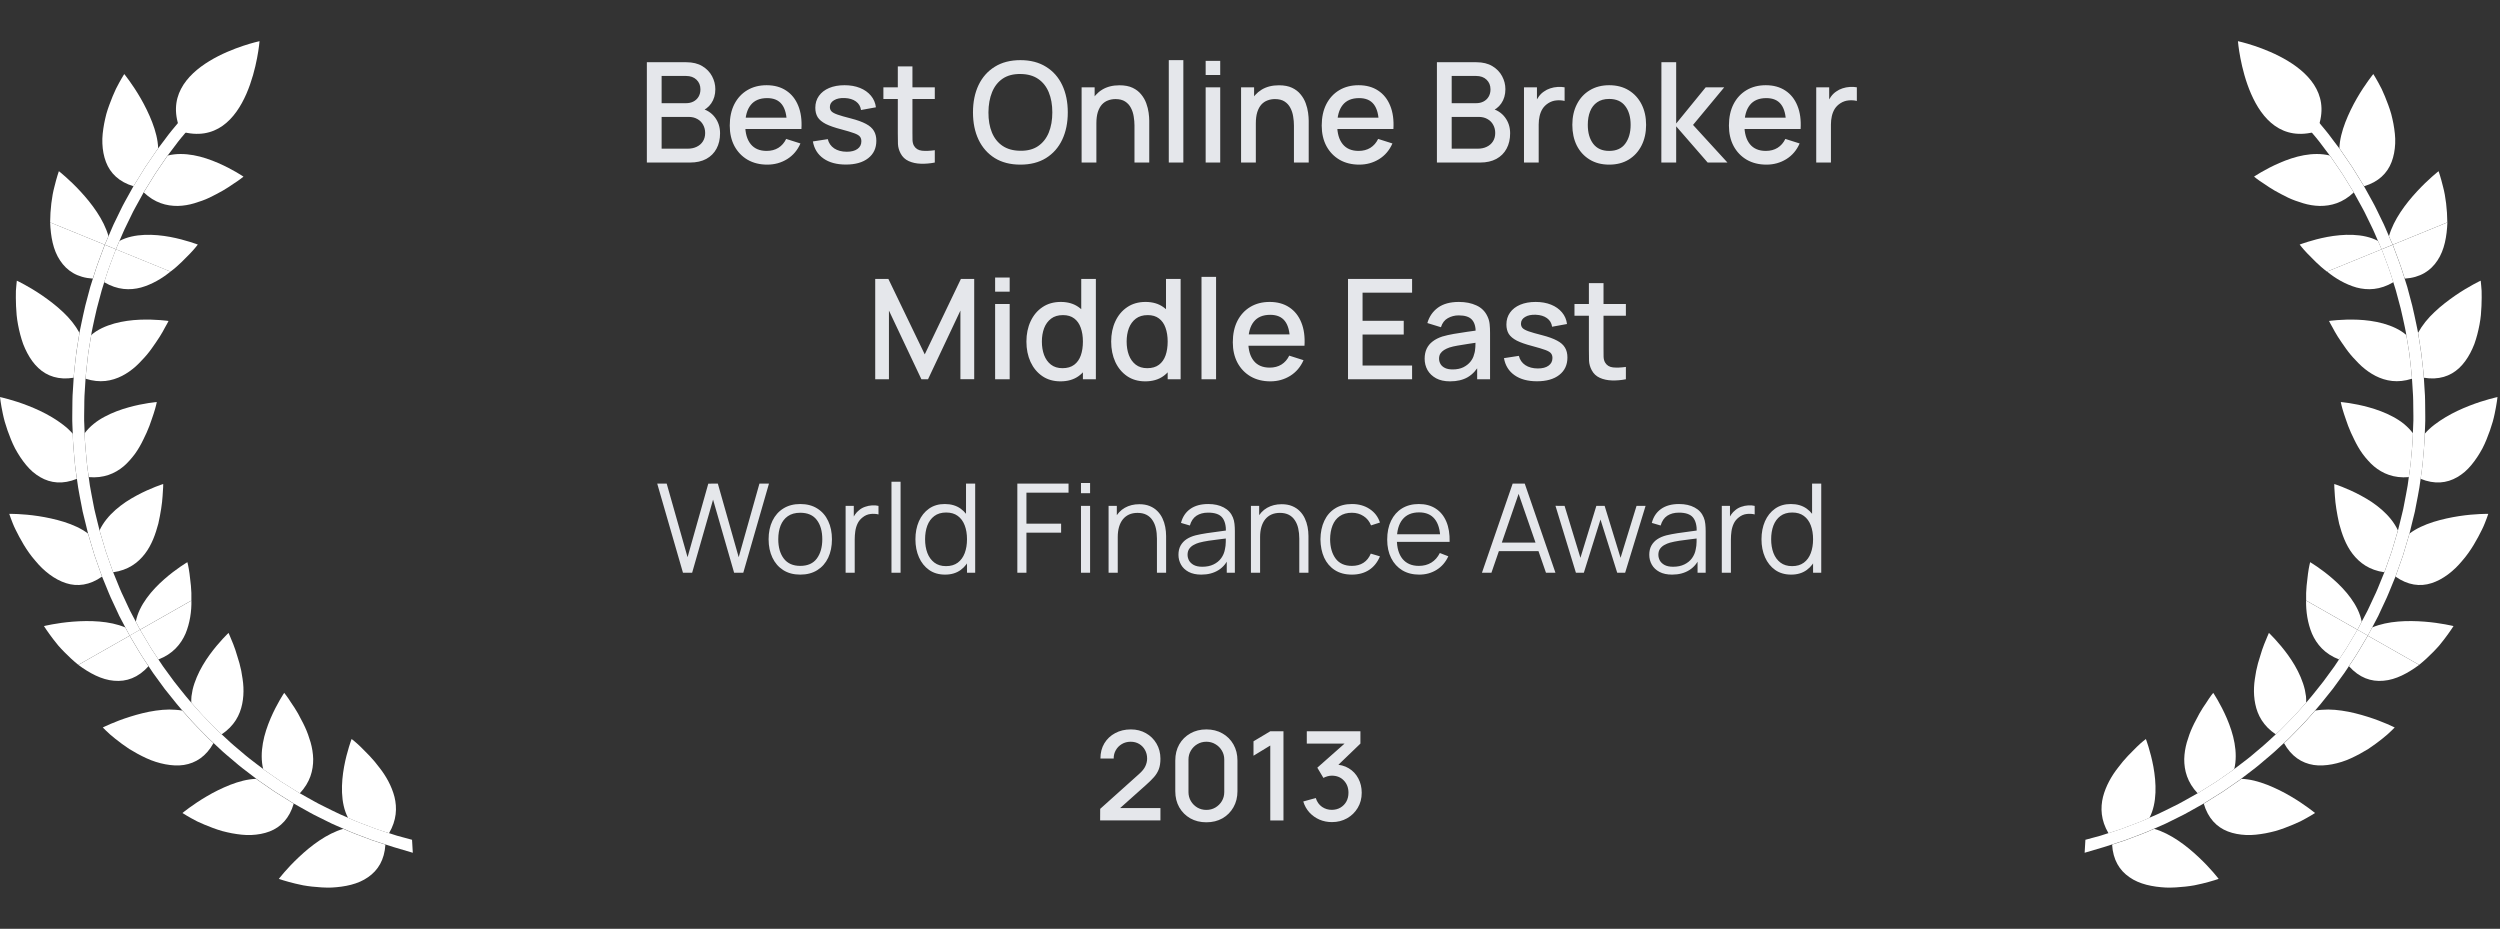 <svg width="323" height="120" viewBox="0 0 323 120" fill="none" xmlns="http://www.w3.org/2000/svg">
<rect x="0" y="0" width="323" height="120" fill="#333333" stroke="none"/>
<path d="M33.533 5.32C33.533 5.32 32.391 19.578 23.366 16.977C19.651 8.282 33.533 5.32 33.533 5.32Z" fill="white"/>
<path d="M19.189 86.072C19.189 86.072 19.026 85.833 18.784 85.468C18.556 85.099 18.215 84.63 17.931 84.126C17.341 83.127 16.75 82.133 16.75 82.133L10.117 85.902C11.552 86.962 13.117 87.822 14.729 87.952C16.323 88.1 17.849 87.57 19.189 86.072Z" fill="white"/>
<path d="M24.727 77.594L18.094 81.363C18.094 81.363 18.671 82.336 19.249 83.305C19.52 83.8 19.857 84.256 20.081 84.612C20.309 84.968 20.468 85.202 20.468 85.202C22.322 84.495 23.369 83.235 23.968 81.871C24.537 80.512 24.757 78.97 24.731 77.594H24.727Z" fill="white"/>
<path d="M13.281 93.991C13.281 93.991 13.432 94.152 13.712 94.417C13.979 94.69 14.398 95.055 14.911 95.463C15.423 95.867 16.031 96.328 16.704 96.771C17.398 97.201 18.156 97.613 18.932 97.969C19.708 98.33 20.544 98.591 21.367 98.747C22.186 98.899 22.988 98.951 23.751 98.834C25.298 98.591 26.63 97.726 27.582 96.015C27.582 96.015 27.315 95.767 26.919 95.394C26.535 95.007 26.031 94.482 25.514 93.965C24.996 93.453 24.522 92.897 24.16 92.493C23.798 92.08 23.552 91.806 23.552 91.806C23.277 91.759 23.001 91.728 22.712 91.707C22.436 91.685 22.152 91.672 21.863 91.672C21.298 91.676 20.712 91.728 20.13 91.811C18.966 91.976 17.816 92.28 16.798 92.601C14.777 93.231 13.281 93.991 13.281 93.991Z" fill="white"/>
<path d="M29.527 81.773C29.527 81.773 28.311 82.911 27.074 84.614C26.462 85.46 25.863 86.446 25.419 87.502C25.195 88.031 25.01 88.574 24.881 89.126C24.825 89.408 24.773 89.686 24.738 89.96C24.713 90.233 24.704 90.511 24.717 90.785C24.717 90.785 24.954 91.05 25.303 91.445C25.661 91.84 26.113 92.383 26.626 92.882C27.122 93.386 27.613 93.894 27.992 94.276C28.38 94.641 28.635 94.88 28.635 94.88C30.264 93.794 31.001 92.383 31.29 90.959C31.44 90.238 31.483 89.495 31.449 88.778C31.419 88.062 31.29 87.376 31.173 86.685C31.035 86.008 30.858 85.369 30.665 84.796C30.496 84.201 30.311 83.671 30.139 83.233C29.962 82.794 29.807 82.429 29.703 82.177C29.596 81.921 29.531 81.778 29.531 81.778L29.527 81.773Z" fill="white"/>
<path d="M23.575 105.042C23.575 105.042 24.316 105.528 25.471 106.123C26.062 106.401 26.764 106.701 27.518 106.979C27.902 107.118 28.29 107.253 28.7 107.37C29.109 107.479 29.531 107.574 29.949 107.657C30.803 107.809 31.648 107.922 32.484 107.882C33.32 107.843 34.117 107.7 34.846 107.418C36.281 106.866 37.402 105.711 37.949 103.835C37.949 103.835 36.712 103.062 35.484 102.293C34.885 101.876 34.285 101.463 33.837 101.155C33.613 100.999 33.423 100.868 33.29 100.777C33.165 100.681 33.092 100.625 33.092 100.625C31.997 100.66 30.855 100.968 29.756 101.394C28.652 101.832 27.613 102.349 26.695 102.896C24.855 103.974 23.57 105.042 23.57 105.042H23.575Z" fill="white"/>
<path d="M36.72 89.516C36.72 89.516 35.785 90.892 34.957 92.82C34.552 93.776 34.156 94.901 33.966 96.021C33.768 97.142 33.742 98.297 34.005 99.37C34.005 99.37 34.074 99.426 34.199 99.522C34.324 99.613 34.505 99.734 34.725 99.886C35.16 100.195 35.742 100.594 36.324 100.998C37.53 101.749 38.728 102.501 38.728 102.501C40.073 101.072 40.474 99.543 40.465 98.067C40.448 97.328 40.323 96.603 40.133 95.921C39.935 95.244 39.69 94.549 39.401 93.932C39.259 93.62 39.108 93.32 38.953 93.038C38.802 92.742 38.651 92.456 38.509 92.195C38.203 91.661 37.901 91.192 37.625 90.805C37.117 89.993 36.72 89.516 36.72 89.516Z" fill="white"/>
<path d="M36.031 113.553C36.031 113.553 36.863 113.848 38.135 114.157C38.449 114.23 38.794 114.313 39.156 114.382C39.523 114.452 39.915 114.5 40.311 114.548C41.117 114.634 41.971 114.7 42.833 114.673C44.566 114.582 46.268 114.243 47.557 113.331C48.846 112.445 49.673 111.09 49.794 109.123C49.794 109.123 49.453 109.014 48.932 108.841C48.677 108.758 48.371 108.658 48.048 108.55C47.729 108.432 47.389 108.302 47.048 108.172C46.371 107.911 45.686 107.672 45.19 107.451C44.691 107.234 44.359 107.086 44.359 107.086C42.216 107.703 40.173 109.271 38.613 110.743C37.833 111.477 37.182 112.172 36.734 112.693C36.286 113.214 36.031 113.544 36.031 113.544V113.553Z" fill="white"/>
<path d="M45.432 95.469C45.432 95.469 45.281 95.855 45.087 96.502C44.889 97.145 44.643 98.044 44.454 99.073C44.083 101.123 43.949 103.733 44.967 105.666C44.967 105.666 45.294 105.809 45.777 106.022C46.26 106.239 46.932 106.469 47.591 106.725C47.923 106.851 48.251 106.977 48.561 107.095C48.876 107.199 49.169 107.294 49.423 107.381C49.923 107.542 50.259 107.655 50.259 107.655C51.255 105.97 51.315 104.372 50.966 102.952C50.608 101.562 49.858 100.233 49.018 99.173C48.604 98.626 48.182 98.109 47.759 97.671C47.557 97.449 47.346 97.249 47.152 97.054C46.962 96.85 46.781 96.667 46.604 96.502C45.923 95.838 45.423 95.477 45.423 95.477L45.432 95.469Z" fill="white"/>
<path d="M11.989 35.996C11.989 35.996 12.079 35.718 12.209 35.305C12.347 34.893 12.51 34.337 12.722 33.794C13.131 32.708 13.532 31.618 13.532 31.618L6.477 28.734C6.55 30.524 6.847 32.295 7.757 33.646C8.636 34.992 9.989 35.87 11.985 35.996H11.989Z" fill="white"/>
<path d="M22.029 35.087L14.969 32.203C14.969 32.203 14.577 33.258 14.176 34.318C13.965 34.844 13.814 35.386 13.676 35.786C13.547 36.185 13.461 36.459 13.461 36.459C15.172 37.48 16.801 37.528 18.228 37.145C19.628 36.75 20.973 35.964 22.025 35.087H22.029Z" fill="white"/>
<path d="M2.172 36.27C2.172 36.27 2.142 36.492 2.112 36.878C2.09 37.073 2.077 37.304 2.055 37.569C2.047 37.842 2.047 38.142 2.047 38.472C2.051 39.132 2.077 39.896 2.15 40.704C2.228 41.516 2.396 42.376 2.611 43.21C2.724 43.631 2.844 44.039 2.991 44.443C3.142 44.843 3.327 45.234 3.521 45.611C3.917 46.354 4.383 47.014 4.952 47.544C6.081 48.608 7.607 49.12 9.516 48.803C9.516 48.803 9.52 48.712 9.533 48.552C9.542 48.395 9.563 48.165 9.594 47.892C9.658 47.344 9.74 46.619 9.822 45.889C9.856 45.529 9.917 45.169 9.973 44.83C10.029 44.487 10.081 44.174 10.119 43.905C10.206 43.362 10.266 43.001 10.266 43.001C9.727 42.016 9.003 41.121 8.132 40.309C7.279 39.497 6.314 38.772 5.447 38.172C3.698 36.974 2.18 36.266 2.18 36.266L2.172 36.27Z" fill="white"/>
<path d="M21.773 41.468C21.773 41.468 20.131 41.221 18.041 41.307C16.998 41.351 15.873 41.494 14.774 41.794C13.688 42.102 12.598 42.571 11.787 43.288C11.787 43.288 11.727 43.635 11.641 44.165C11.598 44.43 11.546 44.734 11.494 45.064C11.434 45.394 11.378 45.746 11.348 46.098C11.27 46.806 11.188 47.509 11.132 48.043C11.102 48.313 11.076 48.53 11.072 48.686C11.063 48.838 11.055 48.929 11.055 48.929C12.921 49.529 14.451 49.229 15.761 48.569C16.416 48.234 17.007 47.809 17.541 47.335C17.804 47.097 18.05 46.849 18.287 46.589C18.537 46.332 18.774 46.076 18.994 45.811C19.437 45.281 19.799 44.743 20.149 44.235C20.502 43.735 20.791 43.258 21.028 42.845C21.144 42.641 21.248 42.45 21.334 42.28C21.433 42.111 21.519 41.968 21.579 41.846C21.713 41.603 21.778 41.464 21.778 41.464L21.773 41.468Z" fill="white"/>
<path d="M0 51.297C0 51.297 0.095 52.187 0.366 53.464C0.44 53.785 0.509 54.128 0.616 54.493C0.724 54.849 0.845 55.223 0.974 55.614C1.25 56.378 1.552 57.181 1.952 57.946C2.366 58.71 2.845 59.444 3.379 60.083C3.646 60.395 3.918 60.695 4.228 60.96C4.538 61.22 4.862 61.455 5.202 61.65C6.555 62.436 8.124 62.601 9.934 61.863C9.934 61.863 9.883 61.503 9.805 60.96C9.714 60.417 9.654 59.687 9.59 58.962C9.538 58.232 9.452 57.503 9.43 56.956C9.409 56.404 9.4 56.039 9.4 56.039C8.68 55.201 7.697 54.498 6.702 53.898C5.702 53.299 4.625 52.808 3.633 52.422C1.651 51.644 0.004 51.301 0.004 51.301L0 51.297Z" fill="white"/>
<path d="M20.251 51.945C20.251 51.945 18.601 52.071 16.605 52.632C15.609 52.909 14.515 53.3 13.506 53.847C12.48 54.39 11.601 55.09 10.938 55.971C10.938 55.971 10.955 56.327 10.968 56.861C10.989 57.396 11.075 58.103 11.131 58.811C11.188 59.524 11.252 60.231 11.343 60.757C11.416 61.287 11.463 61.643 11.463 61.643C13.398 61.817 14.86 61.178 15.972 60.249C16.247 60.01 16.506 59.763 16.739 59.493C16.98 59.224 17.217 58.942 17.433 58.646C17.855 58.06 18.204 57.443 18.501 56.827C18.807 56.21 19.092 55.602 19.303 55.029C19.411 54.742 19.506 54.468 19.592 54.208C19.682 53.943 19.764 53.7 19.842 53.474C20.143 52.562 20.256 51.954 20.256 51.954L20.251 51.945Z" fill="white"/>
<path d="M1.195 66.391C1.195 66.391 1.264 66.604 1.398 66.965C1.54 67.325 1.717 67.842 2.014 68.433C2.6 69.614 3.411 71.142 4.566 72.454C5.656 73.787 7.07 74.882 8.535 75.346C9.996 75.82 11.599 75.616 13.181 74.495C13.181 74.495 13.147 74.413 13.099 74.261C13.039 74.109 12.966 73.896 12.875 73.631C12.694 73.118 12.444 72.428 12.207 71.742C11.789 70.339 11.371 68.936 11.371 68.936C10.496 68.272 9.423 67.799 8.298 67.438C7.738 67.264 7.165 67.112 6.596 66.986C6.04 66.86 5.488 66.765 4.966 66.682C2.876 66.361 1.204 66.391 1.204 66.391H1.195Z" fill="white"/>
<path d="M21.096 62.531C21.096 62.531 19.514 63.022 17.669 64.012C17.208 64.26 16.73 64.542 16.26 64.85C15.799 65.163 15.346 65.506 14.919 65.88C14.066 66.635 13.325 67.525 12.859 68.529C12.859 68.529 13.264 69.892 13.67 71.256C13.907 71.925 14.144 72.598 14.32 73.102C14.407 73.354 14.48 73.567 14.536 73.71C14.583 73.853 14.618 73.936 14.618 73.936C16.562 73.662 17.816 72.724 18.716 71.56C19.617 70.388 20.091 69.002 20.453 67.665C20.751 66.34 20.949 65.055 21.005 64.108C21.022 63.639 21.074 63.239 21.078 62.961C21.096 62.688 21.087 62.531 21.087 62.531H21.096Z" fill="white"/>
<path d="M5.676 80.886C5.676 80.886 6.129 81.607 6.896 82.611C7.09 82.862 7.301 83.127 7.529 83.405C7.762 83.679 8.034 83.953 8.305 84.239C8.857 84.799 9.465 85.373 10.12 85.898L16.753 82.129L16.188 81.064C14.141 80.2 11.563 80.153 9.43 80.317C7.305 80.483 5.672 80.891 5.672 80.891L5.676 80.886Z" fill="white"/>
<path d="M17.547 80.32L18.094 81.358L24.727 77.588C24.749 76.919 24.723 76.272 24.667 75.686C24.641 75.391 24.598 75.121 24.572 74.852C24.542 74.587 24.516 74.34 24.486 74.109C24.365 73.202 24.21 72.633 24.21 72.633C24.21 72.633 22.779 73.467 21.219 74.839C19.659 76.203 17.952 78.17 17.547 80.32Z" fill="white"/>
<path d="M14.621 73.936C14.621 73.936 14.587 73.854 14.54 73.71C14.483 73.563 14.415 73.35 14.324 73.102C14.147 72.598 13.91 71.93 13.673 71.256C13.264 69.893 12.863 68.529 12.863 68.529C12.863 68.529 12.833 68.425 12.79 68.234C12.742 68.047 12.682 67.782 12.596 67.46C12.518 67.143 12.428 66.77 12.328 66.366C12.281 66.166 12.234 65.958 12.182 65.749C12.139 65.536 12.1 65.319 12.057 65.106C11.897 64.238 11.716 63.378 11.613 62.731C11.527 62.075 11.462 61.641 11.462 61.641C11.462 61.641 11.415 61.285 11.341 60.755C11.255 60.229 11.191 59.521 11.13 58.809C11.074 58.101 10.988 57.393 10.966 56.859C10.949 56.325 10.936 55.968 10.936 55.968C10.936 55.968 10.919 55.53 10.893 54.87C10.846 54.209 10.884 53.328 10.889 52.446C10.897 52.008 10.889 51.569 10.915 51.156C10.936 50.748 10.962 50.361 10.984 50.031C11.027 49.367 11.053 48.932 11.053 48.932C11.053 48.932 11.057 48.841 11.07 48.689C11.074 48.533 11.1 48.316 11.13 48.047C11.186 47.517 11.268 46.809 11.346 46.101C11.376 45.749 11.432 45.397 11.492 45.067C11.544 44.737 11.596 44.429 11.639 44.168C11.725 43.642 11.785 43.291 11.785 43.291C11.785 43.291 11.841 42.852 11.988 42.209C12.139 41.566 12.298 40.698 12.514 39.851C12.742 39 12.971 38.148 13.139 37.514C13.337 36.885 13.466 36.468 13.466 36.468C13.466 36.468 13.553 36.198 13.682 35.794C13.82 35.395 13.971 34.848 14.182 34.326C14.578 33.267 14.975 32.211 14.975 32.211L13.544 31.625C13.544 31.625 13.139 32.711 12.734 33.801C12.518 34.34 12.354 34.9 12.221 35.312C12.091 35.725 12.001 36.003 12.001 36.003C12.001 36.003 11.867 36.433 11.66 37.08C11.488 37.736 11.251 38.609 11.022 39.482C10.803 40.359 10.639 41.249 10.488 41.91C10.337 42.565 10.272 43.017 10.268 43.017C10.268 43.017 10.208 43.378 10.122 43.92C10.079 44.19 10.027 44.502 9.975 44.846C9.919 45.18 9.863 45.541 9.824 45.905C9.742 46.635 9.66 47.36 9.596 47.907C9.566 48.181 9.544 48.407 9.535 48.568C9.527 48.728 9.518 48.82 9.518 48.82C9.518 48.82 9.492 49.271 9.449 49.949C9.428 50.288 9.402 50.678 9.376 51.1C9.354 51.525 9.359 51.973 9.35 52.429C9.35 53.328 9.316 54.236 9.354 54.913C9.38 55.586 9.402 56.038 9.402 56.038C9.402 56.038 9.41 56.403 9.432 56.954C9.454 57.502 9.54 58.227 9.591 58.961C9.656 59.691 9.716 60.416 9.807 60.959C9.885 61.502 9.936 61.862 9.936 61.862C9.936 61.862 9.997 62.309 10.096 62.983C10.199 63.651 10.384 64.537 10.553 65.424C10.596 65.641 10.639 65.867 10.678 66.084C10.729 66.296 10.781 66.509 10.833 66.718C10.928 67.13 11.027 67.513 11.109 67.838C11.186 68.168 11.255 68.442 11.303 68.637C11.35 68.829 11.376 68.937 11.376 68.937C11.376 68.937 11.794 70.336 12.212 71.743C12.453 72.429 12.699 73.12 12.88 73.632C12.971 73.893 13.044 74.11 13.104 74.262C13.152 74.414 13.186 74.496 13.186 74.496C13.186 74.496 13.358 74.913 13.617 75.543C13.88 76.168 14.195 77.011 14.596 77.823C14.785 78.231 14.975 78.64 15.156 79.026C15.242 79.217 15.328 79.4 15.41 79.578C15.496 79.747 15.587 79.908 15.665 80.06C15.979 80.664 16.19 81.059 16.19 81.059L16.755 82.123L18.095 81.359L17.548 80.32C17.548 80.32 17.337 79.93 17.035 79.352C16.953 79.204 16.871 79.044 16.79 78.879C16.703 78.705 16.621 78.527 16.535 78.34C16.358 77.971 16.177 77.571 15.992 77.172C15.6 76.386 15.29 75.565 15.04 74.957C14.79 74.344 14.621 73.936 14.621 73.936Z" fill="white"/>
<path d="M16.051 9.57C16.051 9.57 15.568 10.317 14.978 11.486C14.698 12.081 14.4 12.789 14.124 13.553C13.986 13.935 13.848 14.326 13.736 14.734C13.629 15.151 13.534 15.573 13.452 15.998C13.301 16.854 13.185 17.705 13.228 18.552C13.262 19.395 13.413 20.202 13.689 20.928C14.241 22.378 15.383 23.508 17.245 24.059C17.245 24.059 18.012 22.813 18.779 21.575C19.189 20.971 19.603 20.367 19.913 19.916C20.064 19.69 20.193 19.499 20.284 19.369C20.378 19.238 20.434 19.164 20.434 19.164C20.4 18.061 20.094 16.915 19.667 15.803C19.236 14.691 18.719 13.649 18.184 12.719C17.12 10.869 16.055 9.57 16.055 9.57H16.051Z" fill="white"/>
<path d="M31.461 22.824C31.461 22.824 30.095 21.886 28.177 21.056C27.229 20.644 26.113 20.249 25.005 20.053C23.893 19.853 22.747 19.827 21.678 20.092C21.678 20.092 21.622 20.162 21.531 20.288C21.441 20.414 21.316 20.6 21.165 20.822C20.867 21.261 20.462 21.847 20.066 22.437C19.32 23.645 18.57 24.856 18.57 24.856C19.988 26.211 21.505 26.62 22.975 26.607C23.708 26.589 24.419 26.468 25.1 26.264C25.776 26.059 26.462 25.825 27.074 25.529C27.38 25.386 27.681 25.23 27.962 25.078C28.25 24.926 28.539 24.774 28.798 24.622C29.328 24.318 29.789 24.005 30.177 23.736C30.983 23.224 31.453 22.824 31.453 22.824H31.461Z" fill="white"/>
<path d="M7.606 22.117C7.606 22.117 7.321 22.921 7.024 24.154C6.696 25.37 6.489 27.064 6.477 28.736L13.532 31.619L14.015 30.512C13.403 28.358 11.847 26.299 10.386 24.723C9.657 23.937 8.968 23.281 8.45 22.829C7.938 22.373 7.606 22.117 7.606 22.117Z" fill="white"/>
<path d="M15.434 31.128L14.969 32.209L22.028 35.093C23.106 34.289 23.925 33.39 24.58 32.734C25.209 32.074 25.558 31.596 25.558 31.596C25.558 31.596 25.17 31.449 24.528 31.249C23.89 31.049 22.998 30.802 21.985 30.611C19.955 30.237 17.361 30.107 15.438 31.128H15.434Z" fill="white"/>
<path d="M24.245 14.441C23.78 14.932 23.215 15.631 22.638 16.322C22.358 16.674 22.052 17.008 21.802 17.347C21.552 17.681 21.31 17.998 21.112 18.268C20.703 18.806 20.431 19.167 20.431 19.167C20.431 19.167 20.375 19.241 20.28 19.371C20.19 19.501 20.06 19.688 19.909 19.918C19.599 20.365 19.185 20.973 18.776 21.577C18.009 22.819 17.241 24.061 17.241 24.061C17.241 24.061 17.026 24.457 16.694 25.047C16.375 25.642 15.91 26.42 15.53 27.236C15.332 27.644 15.138 28.048 14.953 28.426C14.763 28.808 14.591 29.16 14.466 29.473C14.198 30.094 14.022 30.511 14.022 30.511L13.539 31.618L14.97 32.205L15.435 31.123C15.435 31.123 15.608 30.724 15.871 30.116C15.996 29.807 16.164 29.464 16.345 29.095C16.522 28.726 16.716 28.331 16.91 27.935C17.276 27.136 17.733 26.385 18.043 25.799C18.362 25.221 18.569 24.839 18.569 24.839C18.569 24.839 19.319 23.631 20.065 22.42C20.461 21.829 20.866 21.243 21.164 20.804C21.315 20.582 21.439 20.396 21.53 20.27C21.616 20.144 21.677 20.074 21.677 20.074C21.677 20.074 21.939 19.723 22.34 19.197C22.539 18.932 22.771 18.633 23.017 18.298C23.263 17.968 23.556 17.642 23.836 17.303C24.396 16.635 24.944 15.944 25.405 15.471C25.595 15.262 25.758 15.084 25.888 14.95L24.784 13.859C24.651 14.007 24.474 14.198 24.258 14.428L24.245 14.441Z" fill="white"/>
<path d="M53.222 108.496C53.222 108.496 51.83 108.118 51.3 107.975C50.675 107.771 50.257 107.64 50.257 107.64C50.257 107.64 49.921 107.532 49.421 107.367C49.167 107.28 48.869 107.189 48.559 107.08C48.248 106.963 47.921 106.837 47.589 106.711C46.93 106.45 46.257 106.225 45.775 106.007C45.287 105.795 44.964 105.651 44.964 105.651C44.964 105.651 44.568 105.482 43.964 105.217C43.663 105.087 43.322 104.922 42.951 104.735C42.585 104.552 42.193 104.357 41.8 104.162C41.008 103.792 40.258 103.332 39.684 103.024C39.107 102.702 38.732 102.489 38.732 102.489C38.732 102.489 37.533 101.738 36.327 100.987C35.745 100.583 35.163 100.183 34.728 99.875C34.508 99.727 34.322 99.601 34.202 99.51C34.077 99.415 34.008 99.358 34.008 99.358C34.008 99.358 33.654 99.093 33.137 98.698C32.874 98.498 32.572 98.264 32.249 98.016C31.917 97.773 31.594 97.473 31.258 97.195C30.59 96.631 29.913 96.075 29.439 95.614C28.956 95.167 28.633 94.867 28.633 94.867C28.633 94.867 28.379 94.628 27.991 94.264C27.611 93.881 27.12 93.378 26.625 92.87C26.116 92.37 25.659 91.827 25.301 91.432C24.948 91.037 24.715 90.772 24.715 90.772C24.715 90.772 24.638 90.689 24.513 90.546C24.383 90.403 24.211 90.198 24 89.938C23.59 89.421 23.03 88.748 22.495 88.053C21.978 87.345 21.457 86.637 21.069 86.103C20.879 85.838 20.737 85.599 20.629 85.443C20.521 85.282 20.465 85.191 20.465 85.191C20.465 85.191 20.306 84.952 20.077 84.6C19.853 84.248 19.517 83.792 19.246 83.293C18.668 82.324 18.09 81.352 18.09 81.352L16.75 82.116C16.75 82.116 17.336 83.111 17.931 84.109C18.215 84.613 18.556 85.087 18.784 85.451C19.026 85.812 19.189 86.055 19.189 86.055C19.189 86.055 19.254 86.151 19.358 86.32C19.474 86.481 19.612 86.72 19.814 86.998C20.211 87.545 20.75 88.27 21.276 89.004C21.832 89.712 22.409 90.407 22.827 90.937C23.038 91.202 23.215 91.415 23.353 91.558C23.482 91.706 23.556 91.788 23.556 91.788C23.556 91.788 23.801 92.062 24.163 92.474C24.53 92.878 25 93.434 25.517 93.947C26.03 94.468 26.538 94.989 26.922 95.376C27.319 95.749 27.586 95.996 27.586 95.996C27.586 95.996 27.918 96.3 28.409 96.761C28.896 97.234 29.594 97.803 30.279 98.385C30.624 98.672 30.96 98.98 31.297 99.228C31.633 99.484 31.943 99.723 32.211 99.927C32.749 100.34 33.107 100.613 33.107 100.613C33.107 100.613 33.18 100.67 33.305 100.765C33.439 100.856 33.624 100.987 33.853 101.143C34.297 101.456 34.9 101.864 35.499 102.281C36.732 103.054 37.965 103.823 37.965 103.823C37.965 103.823 38.352 104.04 38.939 104.37C39.533 104.691 40.305 105.16 41.115 105.543C41.52 105.742 41.917 105.942 42.296 106.129C42.675 106.32 43.025 106.494 43.344 106.624C43.956 106.893 44.369 107.071 44.369 107.071C44.369 107.071 44.701 107.219 45.201 107.436C45.701 107.658 46.386 107.897 47.059 108.157C47.399 108.288 47.74 108.418 48.059 108.535C48.386 108.644 48.688 108.739 48.942 108.826C49.464 108.995 49.804 109.108 49.804 109.108C49.804 109.108 50.236 109.247 50.878 109.451C51.485 109.617 53.334 110.177 53.334 110.177L53.235 108.479L53.222 108.496Z" fill="white"/>
<path d="M83.573 21V8.04H88.668C89.49 8.04 90.18 8.208 90.737 8.544C91.296 8.88 91.716 9.315 91.998 9.849C92.279 10.377 92.421 10.935 92.421 11.523C92.421 12.237 92.243 12.849 91.889 13.359C91.541 13.869 91.07 14.217 90.477 14.403L90.459 13.962C91.287 14.166 91.922 14.565 92.367 15.159C92.811 15.747 93.032 16.434 93.032 17.22C93.032 17.982 92.879 18.645 92.573 19.209C92.273 19.773 91.832 20.214 91.251 20.532C90.674 20.844 89.975 21 89.153 21H83.573ZM85.481 19.209H88.865C89.291 19.209 89.672 19.128 90.008 18.966C90.35 18.804 90.618 18.573 90.809 18.273C91.007 17.967 91.106 17.604 91.106 17.184C91.106 16.794 91.019 16.443 90.846 16.131C90.677 15.813 90.431 15.564 90.108 15.384C89.79 15.198 89.415 15.105 88.983 15.105H85.481V19.209ZM85.481 13.332H88.641C88.989 13.332 89.3 13.263 89.576 13.125C89.859 12.981 90.081 12.777 90.243 12.513C90.41 12.243 90.495 11.919 90.495 11.541C90.495 11.037 90.326 10.623 89.99 10.299C89.654 9.975 89.204 9.813 88.641 9.813H85.481V13.332ZM99.135 21.27C98.168 21.27 97.32 21.06 96.588 20.64C95.862 20.214 95.294 19.623 94.886 18.867C94.484 18.105 94.284 17.223 94.284 16.221C94.284 15.159 94.481 14.238 94.877 13.458C95.279 12.678 95.838 12.075 96.552 11.649C97.266 11.223 98.097 11.01 99.044 11.01C100.034 11.01 100.877 11.241 101.573 11.703C102.269 12.159 102.788 12.81 103.13 13.656C103.478 14.502 103.616 15.507 103.544 16.671H101.663V15.987C101.651 14.859 101.435 14.025 101.015 13.485C100.601 12.945 99.969 12.675 99.117 12.675C98.174 12.675 97.466 12.972 96.993 13.566C96.519 14.16 96.281 15.018 96.281 16.14C96.281 17.208 96.519 18.036 96.993 18.624C97.466 19.206 98.15 19.497 99.044 19.497C99.632 19.497 100.139 19.365 100.565 19.101C100.997 18.831 101.333 18.447 101.573 17.949L103.418 18.534C103.04 19.404 102.467 20.079 101.699 20.559C100.931 21.033 100.076 21.27 99.135 21.27ZM95.669 16.671V15.204H102.608V16.671H95.669ZM109.281 21.261C108.099 21.261 107.136 21 106.392 20.478C105.648 19.956 105.192 19.221 105.024 18.273L106.95 17.976C107.07 18.48 107.346 18.879 107.778 19.173C108.216 19.461 108.759 19.605 109.407 19.605C109.995 19.605 110.454 19.485 110.784 19.245C111.12 19.005 111.288 18.675 111.288 18.255C111.288 18.009 111.228 17.811 111.108 17.661C110.994 17.505 110.751 17.358 110.379 17.22C110.007 17.082 109.44 16.911 108.678 16.707C107.844 16.491 107.181 16.26 106.689 16.014C106.203 15.762 105.855 15.471 105.645 15.141C105.441 14.805 105.339 14.4 105.339 13.926C105.339 13.338 105.495 12.825 105.807 12.387C106.119 11.949 106.557 11.61 107.121 11.37C107.691 11.13 108.357 11.01 109.119 11.01C109.863 11.01 110.526 11.127 111.108 11.361C111.69 11.595 112.161 11.928 112.521 12.36C112.881 12.786 113.097 13.287 113.169 13.863L111.243 14.214C111.177 13.746 110.958 13.377 110.586 13.107C110.214 12.837 109.731 12.69 109.137 12.666C108.567 12.642 108.105 12.738 107.751 12.954C107.397 13.164 107.22 13.455 107.22 13.827C107.22 14.043 107.286 14.226 107.418 14.376C107.556 14.526 107.82 14.67 108.21 14.808C108.6 14.946 109.176 15.111 109.938 15.303C110.754 15.513 111.402 15.747 111.882 16.005C112.362 16.257 112.704 16.56 112.908 16.914C113.118 17.262 113.223 17.685 113.223 18.183C113.223 19.143 112.872 19.896 112.17 20.442C111.474 20.988 110.511 21.261 109.281 21.261ZM120.776 21C120.164 21.12 119.564 21.171 118.976 21.153C118.388 21.135 117.863 21.021 117.401 20.811C116.939 20.601 116.591 20.271 116.357 19.821C116.147 19.419 116.033 19.011 116.015 18.597C116.003 18.177 115.997 17.703 115.997 17.175V8.58H117.887V17.085C117.887 17.475 117.89 17.814 117.896 18.102C117.908 18.39 117.971 18.633 118.085 18.831C118.301 19.203 118.643 19.416 119.111 19.47C119.585 19.518 120.14 19.497 120.776 19.407V21ZM114.134 12.792V11.28H120.776V12.792H114.134ZM131.838 21.27C130.542 21.27 129.438 20.988 128.526 20.424C127.614 19.854 126.915 19.062 126.429 18.048C125.949 17.034 125.709 15.858 125.709 14.52C125.709 13.182 125.949 12.006 126.429 10.992C126.915 9.978 127.614 9.189 128.526 8.625C129.438 8.055 130.542 7.77 131.838 7.77C133.128 7.77 134.229 8.055 135.141 8.625C136.059 9.189 136.758 9.978 137.238 10.992C137.718 12.006 137.958 13.182 137.958 14.52C137.958 15.858 137.718 17.034 137.238 18.048C136.758 19.062 136.059 19.854 135.141 20.424C134.229 20.988 133.128 21.27 131.838 21.27ZM131.838 19.479C132.756 19.491 133.518 19.29 134.124 18.876C134.736 18.456 135.195 17.874 135.501 17.13C135.807 16.38 135.96 15.51 135.96 14.52C135.96 13.53 135.807 12.666 135.501 11.928C135.195 11.184 134.736 10.605 134.124 10.191C133.518 9.777 132.756 9.567 131.838 9.561C130.92 9.549 130.155 9.75 129.543 10.164C128.937 10.578 128.481 11.16 128.175 11.91C127.869 12.66 127.713 13.53 127.707 14.52C127.701 15.51 127.851 16.377 128.157 17.121C128.463 17.859 128.922 18.435 129.534 18.849C130.152 19.263 130.92 19.473 131.838 19.479ZM146.575 21V16.221C146.575 15.843 146.542 15.456 146.476 15.06C146.416 14.658 146.296 14.286 146.116 13.944C145.942 13.602 145.693 13.326 145.369 13.116C145.051 12.906 144.634 12.801 144.118 12.801C143.782 12.801 143.464 12.858 143.164 12.972C142.864 13.08 142.6 13.257 142.372 13.503C142.15 13.749 141.973 14.073 141.841 14.475C141.715 14.877 141.652 15.366 141.652 15.942L140.482 15.501C140.482 14.619 140.647 13.842 140.977 13.17C141.307 12.492 141.781 11.964 142.399 11.586C143.017 11.208 143.764 11.019 144.64 11.019C145.312 11.019 145.876 11.127 146.332 11.343C146.788 11.559 147.157 11.844 147.439 12.198C147.727 12.546 147.946 12.927 148.096 13.341C148.246 13.755 148.348 14.16 148.402 14.556C148.456 14.952 148.483 15.3 148.483 15.6V21H146.575ZM139.744 21V11.28H141.427V14.088H141.652V21H139.744ZM151.007 21V7.77H152.888V21H151.007ZM155.771 9.687V7.86H157.652V9.687H155.771ZM155.771 21V11.28H157.652V21H155.771ZM167.177 21V16.221C167.177 15.843 167.144 15.456 167.078 15.06C167.018 14.658 166.898 14.286 166.718 13.944C166.544 13.602 166.295 13.326 165.971 13.116C165.653 12.906 165.236 12.801 164.72 12.801C164.384 12.801 164.066 12.858 163.766 12.972C163.466 13.08 163.202 13.257 162.974 13.503C162.752 13.749 162.575 14.073 162.443 14.475C162.317 14.877 162.254 15.366 162.254 15.942L161.084 15.501C161.084 14.619 161.249 13.842 161.579 13.17C161.909 12.492 162.383 11.964 163.001 11.586C163.619 11.208 164.366 11.019 165.242 11.019C165.914 11.019 166.478 11.127 166.934 11.343C167.39 11.559 167.759 11.844 168.041 12.198C168.329 12.546 168.548 12.927 168.698 13.341C168.848 13.755 168.95 14.16 169.004 14.556C169.058 14.952 169.085 15.3 169.085 15.6V21H167.177ZM160.346 21V11.28H162.029V14.088H162.254V21H160.346ZM175.617 21.27C174.651 21.27 173.802 21.06 173.07 20.64C172.344 20.214 171.777 19.623 171.369 18.867C170.967 18.105 170.766 17.223 170.766 16.221C170.766 15.159 170.964 14.238 171.36 13.458C171.762 12.678 172.32 12.075 173.034 11.649C173.748 11.223 174.579 11.01 175.527 11.01C176.517 11.01 177.36 11.241 178.056 11.703C178.752 12.159 179.271 12.81 179.613 13.656C179.961 14.502 180.099 15.507 180.027 16.671H178.146V15.987C178.134 14.859 177.918 14.025 177.498 13.485C177.084 12.945 176.451 12.675 175.599 12.675C174.657 12.675 173.949 12.972 173.475 13.566C173.001 14.16 172.764 15.018 172.764 16.14C172.764 17.208 173.001 18.036 173.475 18.624C173.949 19.206 174.633 19.497 175.527 19.497C176.115 19.497 176.622 19.365 177.048 19.101C177.48 18.831 177.816 18.447 178.056 17.949L179.901 18.534C179.523 19.404 178.95 20.079 178.182 20.559C177.414 21.033 176.559 21.27 175.617 21.27ZM172.152 16.671V15.204H179.091V16.671H172.152ZM185.65 21V8.04H190.744C191.566 8.04 192.256 8.208 192.814 8.544C193.372 8.88 193.792 9.315 194.074 9.849C194.356 10.377 194.497 10.935 194.497 11.523C194.497 12.237 194.32 12.849 193.966 13.359C193.618 13.869 193.147 14.217 192.553 14.403L192.535 13.962C193.363 14.166 193.999 14.565 194.443 15.159C194.887 15.747 195.109 16.434 195.109 17.22C195.109 17.982 194.956 18.645 194.65 19.209C194.35 19.773 193.909 20.214 193.327 20.532C192.751 20.844 192.052 21 191.23 21H185.65ZM187.558 19.209H190.942C191.368 19.209 191.749 19.128 192.085 18.966C192.427 18.804 192.694 18.573 192.886 18.273C193.084 17.967 193.183 17.604 193.183 17.184C193.183 16.794 193.096 16.443 192.922 16.131C192.754 15.813 192.508 15.564 192.184 15.384C191.866 15.198 191.491 15.105 191.059 15.105H187.558V19.209ZM187.558 13.332H190.717C191.065 13.332 191.377 13.263 191.653 13.125C191.935 12.981 192.157 12.777 192.319 12.513C192.487 12.243 192.571 11.919 192.571 11.541C192.571 11.037 192.403 10.623 192.067 10.299C191.731 9.975 191.281 9.813 190.717 9.813H187.558V13.332ZM196.9 21V11.28H198.574V13.638L198.34 13.332C198.46 13.02 198.616 12.735 198.808 12.477C199 12.213 199.222 11.997 199.474 11.829C199.72 11.649 199.993 11.511 200.293 11.415C200.599 11.313 200.911 11.253 201.229 11.235C201.547 11.211 201.853 11.226 202.147 11.28V13.044C201.829 12.96 201.475 12.936 201.085 12.972C200.701 13.008 200.347 13.131 200.023 13.341C199.717 13.539 199.474 13.779 199.294 14.061C199.12 14.343 198.994 14.658 198.916 15.006C198.838 15.348 198.799 15.711 198.799 16.095V21H196.9ZM207.906 21.27C206.934 21.27 206.091 21.051 205.377 20.613C204.663 20.175 204.111 19.572 203.721 18.804C203.337 18.03 203.145 17.139 203.145 16.131C203.145 15.117 203.343 14.226 203.739 13.458C204.135 12.684 204.69 12.084 205.404 11.658C206.118 11.226 206.952 11.01 207.906 11.01C208.878 11.01 209.721 11.229 210.435 11.667C211.149 12.105 211.701 12.708 212.091 13.476C212.481 14.244 212.676 15.129 212.676 16.131C212.676 17.145 212.478 18.039 212.082 18.813C211.692 19.581 211.14 20.184 210.426 20.622C209.712 21.054 208.872 21.27 207.906 21.27ZM207.906 19.497C208.836 19.497 209.529 19.185 209.985 18.561C210.447 17.931 210.678 17.121 210.678 16.131C210.678 15.117 210.444 14.307 209.976 13.701C209.514 13.089 208.824 12.783 207.906 12.783C207.276 12.783 206.757 12.927 206.349 13.215C205.941 13.497 205.638 13.89 205.44 14.394C205.242 14.892 205.143 15.471 205.143 16.131C205.143 17.151 205.377 17.967 205.845 18.579C206.313 19.191 207 19.497 207.906 19.497ZM214.645 21L214.654 8.04H216.562V15.96L220.378 11.28H222.772L218.74 16.14L223.186 21H220.63L216.562 16.32V21H214.645ZM228.228 21.27C227.262 21.27 226.413 21.06 225.681 20.64C224.955 20.214 224.388 19.623 223.98 18.867C223.578 18.105 223.377 17.223 223.377 16.221C223.377 15.159 223.575 14.238 223.971 13.458C224.373 12.678 224.931 12.075 225.645 11.649C226.359 11.223 227.19 11.01 228.138 11.01C229.128 11.01 229.971 11.241 230.667 11.703C231.363 12.159 231.882 12.81 232.224 13.656C232.572 14.502 232.71 15.507 232.638 16.671H230.757V15.987C230.745 14.859 230.529 14.025 230.109 13.485C229.695 12.945 229.062 12.675 228.21 12.675C227.268 12.675 226.56 12.972 226.086 13.566C225.612 14.16 225.375 15.018 225.375 16.14C225.375 17.208 225.612 18.036 226.086 18.624C226.56 19.206 227.244 19.497 228.138 19.497C228.726 19.497 229.233 19.365 229.659 19.101C230.091 18.831 230.427 18.447 230.667 17.949L232.512 18.534C232.134 19.404 231.561 20.079 230.793 20.559C230.025 21.033 229.17 21.27 228.228 21.27ZM224.763 16.671V15.204H231.702V16.671H224.763ZM234.657 21V11.28H236.331V13.638L236.097 13.332C236.217 13.02 236.373 12.735 236.565 12.477C236.757 12.213 236.979 11.997 237.231 11.829C237.477 11.649 237.75 11.511 238.05 11.415C238.356 11.313 238.668 11.253 238.986 11.235C239.304 11.211 239.61 11.226 239.904 11.28V13.044C239.586 12.96 239.232 12.936 238.842 12.972C238.458 13.008 238.104 13.131 237.78 13.341C237.474 13.539 237.231 13.779 237.051 14.061C236.877 14.343 236.751 14.658 236.673 15.006C236.595 15.348 236.556 15.711 236.556 16.095V21H234.657ZM113.078 49V36.04H114.779L119.477 45.787L124.148 36.04H125.867V48.991H124.085V40.126L119.9 49H119.045L114.851 40.126V49H113.078ZM128.569 37.687V35.86H130.45V37.687H128.569ZM128.569 49V39.28H130.45V49H128.569ZM137.014 49.27C136.108 49.27 135.325 49.045 134.665 48.595C134.011 48.145 133.504 47.533 133.144 46.759C132.79 45.979 132.613 45.103 132.613 44.131C132.613 43.153 132.793 42.28 133.153 41.512C133.513 40.738 134.023 40.129 134.683 39.685C135.349 39.235 136.138 39.01 137.05 39.01C137.968 39.01 138.739 39.235 139.363 39.685C139.993 40.129 140.467 40.738 140.785 41.512C141.109 42.286 141.271 43.159 141.271 44.131C141.271 45.103 141.109 45.976 140.785 46.75C140.461 47.524 139.984 48.139 139.354 48.595C138.724 49.045 137.944 49.27 137.014 49.27ZM137.275 47.569C137.893 47.569 138.397 47.422 138.787 47.128C139.177 46.834 139.462 46.429 139.642 45.913C139.822 45.397 139.912 44.803 139.912 44.131C139.912 43.459 139.819 42.865 139.633 42.349C139.453 41.833 139.171 41.431 138.787 41.143C138.409 40.855 137.926 40.711 137.338 40.711C136.714 40.711 136.201 40.864 135.799 41.17C135.397 41.476 135.097 41.887 134.899 42.403C134.707 42.919 134.611 43.495 134.611 44.131C134.611 44.773 134.707 45.355 134.899 45.877C135.097 46.393 135.391 46.804 135.781 47.11C136.177 47.416 136.675 47.569 137.275 47.569ZM139.912 49V42.007H139.696V36.04H141.586V49H139.912ZM147.965 49.27C147.059 49.27 146.276 49.045 145.616 48.595C144.962 48.145 144.455 47.533 144.095 46.759C143.741 45.979 143.564 45.103 143.564 44.131C143.564 43.153 143.744 42.28 144.104 41.512C144.464 40.738 144.974 40.129 145.634 39.685C146.3 39.235 147.089 39.01 148.001 39.01C148.919 39.01 149.69 39.235 150.314 39.685C150.944 40.129 151.418 40.738 151.736 41.512C152.06 42.286 152.222 43.159 152.222 44.131C152.222 45.103 152.06 45.976 151.736 46.75C151.412 47.524 150.935 48.139 150.305 48.595C149.675 49.045 148.895 49.27 147.965 49.27ZM148.226 47.569C148.844 47.569 149.348 47.422 149.738 47.128C150.128 46.834 150.413 46.429 150.593 45.913C150.773 45.397 150.863 44.803 150.863 44.131C150.863 43.459 150.77 42.865 150.584 42.349C150.404 41.833 150.122 41.431 149.738 41.143C149.36 40.855 148.877 40.711 148.289 40.711C147.665 40.711 147.152 40.864 146.75 41.17C146.348 41.476 146.048 41.887 145.85 42.403C145.658 42.919 145.562 43.495 145.562 44.131C145.562 44.773 145.658 45.355 145.85 45.877C146.048 46.393 146.342 46.804 146.732 47.11C147.128 47.416 147.626 47.569 148.226 47.569ZM150.863 49V42.007H150.647V36.04H152.537V49H150.863ZM155.235 49V35.77H157.116V49H155.235ZM164.13 49.27C163.164 49.27 162.315 49.06 161.583 48.64C160.857 48.214 160.29 47.623 159.882 46.867C159.48 46.105 159.279 45.223 159.279 44.221C159.279 43.159 159.477 42.238 159.873 41.458C160.275 40.678 160.833 40.075 161.547 39.649C162.261 39.223 163.092 39.01 164.04 39.01C165.03 39.01 165.873 39.241 166.569 39.703C167.265 40.159 167.784 40.81 168.126 41.656C168.474 42.502 168.612 43.507 168.54 44.671H166.659V43.987C166.647 42.859 166.431 42.025 166.011 41.485C165.597 40.945 164.964 40.675 164.112 40.675C163.17 40.675 162.462 40.972 161.988 41.566C161.514 42.16 161.277 43.018 161.277 44.14C161.277 45.208 161.514 46.036 161.988 46.624C162.462 47.206 163.146 47.497 164.04 47.497C164.628 47.497 165.135 47.365 165.561 47.101C165.993 46.831 166.329 46.447 166.569 45.949L168.414 46.534C168.036 47.404 167.463 48.079 166.695 48.559C165.927 49.033 165.072 49.27 164.13 49.27ZM160.665 44.671V43.204H167.604V44.671H160.665ZM174.162 49V36.04H182.442V37.813H176.043V41.449H181.362V43.222H176.043V47.227H182.442V49H174.162ZM187.349 49.27C186.629 49.27 186.026 49.138 185.54 48.874C185.054 48.604 184.685 48.25 184.433 47.812C184.187 47.368 184.064 46.882 184.064 46.354C184.064 45.862 184.151 45.43 184.325 45.058C184.499 44.686 184.757 44.371 185.099 44.113C185.441 43.849 185.861 43.636 186.359 43.474C186.791 43.348 187.28 43.237 187.826 43.141C188.372 43.045 188.945 42.955 189.545 42.871C190.151 42.787 190.751 42.703 191.345 42.619L190.661 42.997C190.673 42.235 190.511 41.671 190.175 41.305C189.845 40.933 189.275 40.747 188.465 40.747C187.955 40.747 187.487 40.867 187.061 41.107C186.635 41.341 186.338 41.731 186.17 42.277L184.415 41.737C184.655 40.903 185.111 40.24 185.783 39.748C186.461 39.256 187.361 39.01 188.483 39.01C189.353 39.01 190.109 39.16 190.751 39.46C191.399 39.754 191.873 40.222 192.173 40.864C192.329 41.182 192.425 41.518 192.461 41.872C192.497 42.226 192.515 42.607 192.515 43.015V49H190.85V46.777L191.174 47.065C190.772 47.809 190.259 48.364 189.635 48.73C189.017 49.09 188.255 49.27 187.349 49.27ZM187.682 47.731C188.216 47.731 188.675 47.638 189.059 47.452C189.443 47.26 189.752 47.017 189.986 46.723C190.22 46.429 190.373 46.123 190.445 45.805C190.547 45.517 190.604 45.193 190.616 44.833C190.634 44.473 190.643 44.185 190.643 43.969L191.255 44.194C190.661 44.284 190.121 44.365 189.635 44.437C189.149 44.509 188.708 44.581 188.312 44.653C187.922 44.719 187.574 44.8 187.268 44.896C187.01 44.986 186.779 45.094 186.575 45.22C186.377 45.346 186.218 45.499 186.098 45.679C185.984 45.859 185.927 46.078 185.927 46.336C185.927 46.588 185.99 46.822 186.116 47.038C186.242 47.248 186.434 47.416 186.692 47.542C186.95 47.668 187.28 47.731 187.682 47.731ZM198.569 49.261C197.387 49.261 196.424 49 195.68 48.478C194.936 47.956 194.48 47.221 194.312 46.273L196.238 45.976C196.358 46.48 196.634 46.879 197.066 47.173C197.504 47.461 198.047 47.605 198.695 47.605C199.283 47.605 199.742 47.485 200.072 47.245C200.408 47.005 200.576 46.675 200.576 46.255C200.576 46.009 200.516 45.811 200.396 45.661C200.282 45.505 200.039 45.358 199.667 45.22C199.295 45.082 198.728 44.911 197.966 44.707C197.132 44.491 196.469 44.26 195.977 44.014C195.491 43.762 195.143 43.471 194.933 43.141C194.729 42.805 194.627 42.4 194.627 41.926C194.627 41.338 194.783 40.825 195.095 40.387C195.407 39.949 195.845 39.61 196.409 39.37C196.979 39.13 197.645 39.01 198.407 39.01C199.151 39.01 199.814 39.127 200.396 39.361C200.978 39.595 201.449 39.928 201.809 40.36C202.169 40.786 202.385 41.287 202.457 41.863L200.531 42.214C200.465 41.746 200.246 41.377 199.874 41.107C199.502 40.837 199.019 40.69 198.425 40.666C197.855 40.642 197.393 40.738 197.039 40.954C196.685 41.164 196.508 41.455 196.508 41.827C196.508 42.043 196.574 42.226 196.706 42.376C196.844 42.526 197.108 42.67 197.498 42.808C197.888 42.946 198.464 43.111 199.226 43.303C200.042 43.513 200.69 43.747 201.17 44.005C201.65 44.257 201.992 44.56 202.196 44.914C202.406 45.262 202.511 45.685 202.511 46.183C202.511 47.143 202.16 47.896 201.458 48.442C200.762 48.988 199.799 49.261 198.569 49.261ZM210.064 49C209.452 49.12 208.852 49.171 208.264 49.153C207.676 49.135 207.151 49.021 206.689 48.811C206.227 48.601 205.879 48.271 205.645 47.821C205.435 47.419 205.321 47.011 205.303 46.597C205.291 46.177 205.285 45.703 205.285 45.175V36.58H207.175V45.085C207.175 45.475 207.178 45.814 207.184 46.102C207.196 46.39 207.259 46.633 207.373 46.831C207.589 47.203 207.931 47.416 208.399 47.47C208.873 47.518 209.428 47.497 210.064 47.407V49ZM203.422 40.792V39.28H210.064V40.792H203.422Z" fill="#E5E7EB"/>
<path d="M88.24 74L84.912 62.48H86.136L88.832 71.992L91.512 62.488L92.744 62.48L95.44 71.992L98.12 62.48H99.352L96.032 74H94.848L92.128 64.552L89.424 74H88.24ZM103.392 74.24C102.533 74.24 101.8 74.045 101.192 73.656C100.584 73.267 100.117 72.728 99.792 72.04C99.467 71.352 99.304 70.563 99.304 69.672C99.304 68.765 99.469 67.971 99.8 67.288C100.131 66.605 100.6 66.075 101.208 65.696C101.821 65.312 102.549 65.12 103.392 65.12C104.256 65.12 104.992 65.315 105.6 65.704C106.213 66.088 106.68 66.624 107 67.312C107.325 67.995 107.488 68.781 107.488 69.672C107.488 70.579 107.325 71.376 107 72.064C106.675 72.747 106.205 73.28 105.592 73.664C104.979 74.048 104.245 74.24 103.392 74.24ZM103.392 73.112C104.352 73.112 105.067 72.795 105.536 72.16C106.005 71.52 106.24 70.691 106.24 69.672C106.24 68.627 106.003 67.795 105.528 67.176C105.059 66.557 104.347 66.248 103.392 66.248C102.747 66.248 102.213 66.395 101.792 66.688C101.376 66.976 101.064 67.379 100.856 67.896C100.653 68.408 100.552 69 100.552 69.672C100.552 70.712 100.792 71.547 101.272 72.176C101.752 72.8 102.459 73.112 103.392 73.112ZM109.253 74V65.36H110.309V67.44L110.101 67.168C110.197 66.912 110.322 66.677 110.477 66.464C110.631 66.245 110.799 66.067 110.981 65.928C111.205 65.731 111.466 65.581 111.765 65.48C112.063 65.373 112.365 65.312 112.669 65.296C112.973 65.275 113.25 65.296 113.501 65.36V66.464C113.186 66.384 112.842 66.365 112.469 66.408C112.095 66.451 111.751 66.6 111.437 66.856C111.149 67.08 110.933 67.349 110.789 67.664C110.645 67.973 110.549 68.304 110.501 68.656C110.453 69.003 110.429 69.347 110.429 69.688V74H109.253ZM115.178 74V62.24H116.354V74H115.178ZM122.105 74.24C121.299 74.24 120.611 74.04 120.041 73.64C119.47 73.235 119.033 72.688 118.729 72C118.425 71.312 118.273 70.536 118.273 69.672C118.273 68.813 118.422 68.04 118.721 67.352C119.025 66.664 119.459 66.12 120.025 65.72C120.59 65.32 121.267 65.12 122.057 65.12C122.867 65.12 123.55 65.317 124.105 65.712C124.659 66.107 125.078 66.648 125.361 67.336C125.649 68.019 125.793 68.797 125.793 69.672C125.793 70.531 125.651 71.307 125.369 72C125.086 72.688 124.67 73.235 124.121 73.64C123.571 74.04 122.899 74.24 122.105 74.24ZM122.225 73.144C122.838 73.144 123.345 72.995 123.745 72.696C124.145 72.397 124.443 71.987 124.641 71.464C124.838 70.936 124.937 70.339 124.937 69.672C124.937 68.995 124.838 68.397 124.641 67.88C124.443 67.357 124.145 66.949 123.745 66.656C123.35 66.363 122.851 66.216 122.249 66.216C121.63 66.216 121.118 66.368 120.713 66.672C120.307 66.976 120.006 67.389 119.809 67.912C119.617 68.435 119.521 69.021 119.521 69.672C119.521 70.328 119.619 70.92 119.817 71.448C120.019 71.971 120.321 72.384 120.721 72.688C121.121 72.992 121.622 73.144 122.225 73.144ZM124.937 74V67.496H124.809V62.48H125.993V74H124.937ZM131.44 74V62.48H138.056V63.656H132.616V67.656H137.096V68.824H132.616V74H131.44ZM139.663 63.72V62.4H140.839V63.72H139.663ZM139.663 74V65.36H140.839V74H139.663ZM149.477 74V69.592C149.477 69.112 149.432 68.672 149.341 68.272C149.251 67.867 149.104 67.515 148.901 67.216C148.704 66.912 148.445 66.677 148.125 66.512C147.811 66.347 147.427 66.264 146.973 66.264C146.557 66.264 146.189 66.336 145.869 66.48C145.555 66.624 145.288 66.832 145.069 67.104C144.856 67.371 144.693 67.696 144.581 68.08C144.469 68.464 144.413 68.901 144.413 69.392L143.581 69.208C143.581 68.323 143.736 67.579 144.045 66.976C144.355 66.373 144.781 65.917 145.325 65.608C145.869 65.299 146.493 65.144 147.197 65.144C147.715 65.144 148.165 65.224 148.549 65.384C148.939 65.544 149.267 65.76 149.533 66.032C149.805 66.304 150.024 66.616 150.189 66.968C150.355 67.315 150.475 67.685 150.549 68.08C150.624 68.469 150.661 68.859 150.661 69.248V74H149.477ZM143.229 74V65.36H144.293V67.488H144.413V74H143.229ZM155.209 74.24C154.559 74.24 154.012 74.123 153.569 73.888C153.132 73.653 152.804 73.341 152.585 72.952C152.367 72.563 152.257 72.139 152.257 71.68C152.257 71.211 152.351 70.811 152.537 70.48C152.729 70.144 152.988 69.869 153.313 69.656C153.644 69.443 154.025 69.28 154.457 69.168C154.895 69.061 155.377 68.968 155.905 68.888C156.439 68.803 156.959 68.731 157.465 68.672C157.977 68.608 158.425 68.547 158.809 68.488L158.393 68.744C158.409 67.891 158.244 67.259 157.897 66.848C157.551 66.437 156.948 66.232 156.089 66.232C155.497 66.232 154.996 66.365 154.585 66.632C154.18 66.899 153.895 67.32 153.729 67.896L152.585 67.56C152.783 66.787 153.18 66.187 153.777 65.76C154.375 65.333 155.151 65.12 156.105 65.12C156.895 65.12 157.564 65.269 158.113 65.568C158.668 65.861 159.06 66.288 159.289 66.848C159.396 67.099 159.465 67.379 159.497 67.688C159.529 67.997 159.545 68.312 159.545 68.632V74H158.497V71.832L158.801 71.96C158.508 72.701 158.052 73.267 157.433 73.656C156.815 74.045 156.073 74.24 155.209 74.24ZM155.345 73.224C155.895 73.224 156.375 73.125 156.785 72.928C157.196 72.731 157.527 72.461 157.777 72.12C158.028 71.773 158.191 71.384 158.265 70.952C158.329 70.675 158.364 70.371 158.369 70.04C158.375 69.704 158.377 69.453 158.377 69.288L158.825 69.52C158.425 69.573 157.991 69.627 157.521 69.68C157.057 69.733 156.599 69.795 156.145 69.864C155.697 69.933 155.292 70.016 154.929 70.112C154.684 70.181 154.447 70.28 154.217 70.408C153.988 70.531 153.799 70.696 153.649 70.904C153.505 71.112 153.433 71.371 153.433 71.68C153.433 71.931 153.495 72.173 153.617 72.408C153.745 72.643 153.948 72.837 154.225 72.992C154.508 73.147 154.881 73.224 155.345 73.224ZM167.868 74V69.592C167.868 69.112 167.822 68.672 167.732 68.272C167.641 67.867 167.494 67.515 167.292 67.216C167.094 66.912 166.836 66.677 166.516 66.512C166.201 66.347 165.817 66.264 165.364 66.264C164.948 66.264 164.58 66.336 164.26 66.48C163.945 66.624 163.678 66.832 163.46 67.104C163.246 67.371 163.084 67.696 162.972 68.08C162.86 68.464 162.804 68.901 162.804 69.392L161.972 69.208C161.972 68.323 162.126 67.579 162.436 66.976C162.745 66.373 163.172 65.917 163.716 65.608C164.26 65.299 164.884 65.144 165.588 65.144C166.105 65.144 166.556 65.224 166.94 65.384C167.329 65.544 167.657 65.76 167.924 66.032C168.196 66.304 168.414 66.616 168.58 66.968C168.745 67.315 168.865 67.685 168.94 68.08C169.014 68.469 169.052 68.859 169.052 69.248V74H167.868ZM161.62 74V65.36H162.684V67.488H162.804V74H161.62ZM174.665 74.24C173.796 74.24 173.06 74.045 172.457 73.656C171.854 73.267 171.396 72.731 171.081 72.048C170.772 71.36 170.612 70.571 170.601 69.68C170.612 68.773 170.777 67.979 171.097 67.296C171.417 66.608 171.878 66.075 172.481 65.696C173.084 65.312 173.814 65.12 174.673 65.12C175.548 65.12 176.308 65.333 176.953 65.76C177.604 66.187 178.049 66.771 178.289 67.512L177.137 67.88C176.934 67.363 176.612 66.963 176.169 66.68C175.732 66.392 175.23 66.248 174.665 66.248C174.03 66.248 173.505 66.395 173.089 66.688C172.673 66.976 172.364 67.379 172.161 67.896C171.958 68.413 171.854 69.008 171.849 69.68C171.86 70.715 172.1 71.547 172.569 72.176C173.038 72.8 173.737 73.112 174.665 73.112C175.252 73.112 175.75 72.979 176.161 72.712C176.577 72.44 176.892 72.045 177.105 71.528L178.289 71.88C177.969 72.648 177.5 73.235 176.881 73.64C176.262 74.04 175.524 74.24 174.665 74.24ZM183.362 74.24C182.519 74.24 181.789 74.053 181.17 73.68C180.557 73.307 180.079 72.781 179.738 72.104C179.397 71.427 179.226 70.632 179.226 69.72C179.226 68.776 179.394 67.96 179.73 67.272C180.066 66.584 180.538 66.053 181.146 65.68C181.759 65.307 182.482 65.12 183.314 65.12C184.167 65.12 184.895 65.317 185.498 65.712C186.101 66.101 186.557 66.661 186.866 67.392C187.175 68.123 187.317 68.995 187.29 70.008H186.09V69.592C186.069 68.472 185.826 67.627 185.362 67.056C184.903 66.485 184.231 66.2 183.346 66.2C182.418 66.2 181.706 66.501 181.21 67.104C180.719 67.707 180.474 68.565 180.474 69.68C180.474 70.768 180.719 71.613 181.21 72.216C181.706 72.813 182.407 73.112 183.314 73.112C183.933 73.112 184.471 72.971 184.93 72.688C185.394 72.4 185.759 71.987 186.026 71.448L187.122 71.872C186.781 72.624 186.277 73.208 185.61 73.624C184.949 74.035 184.199 74.24 183.362 74.24ZM180.058 70.008V69.024H186.658V70.008H180.058ZM191.468 74L195.436 62.48H196.996L200.964 74H199.74L195.972 63.136H196.436L192.692 74H191.468ZM193.236 71.208V70.104H199.188V71.208H193.236ZM203.608 74L200.968 65.352L202.144 65.36L204.192 72.072L206.248 65.36H207.32L209.376 72.072L211.44 65.36H212.608L209.968 74H208.944L206.784 67.12L204.632 74H203.608ZM216.037 74.24C215.387 74.24 214.84 74.123 214.397 73.888C213.96 73.653 213.632 73.341 213.413 72.952C213.195 72.563 213.085 72.139 213.085 71.68C213.085 71.211 213.179 70.811 213.365 70.48C213.557 70.144 213.816 69.869 214.141 69.656C214.472 69.443 214.853 69.28 215.285 69.168C215.723 69.061 216.205 68.968 216.733 68.888C217.267 68.803 217.787 68.731 218.293 68.672C218.805 68.608 219.253 68.547 219.637 68.488L219.221 68.744C219.237 67.891 219.072 67.259 218.725 66.848C218.379 66.437 217.776 66.232 216.917 66.232C216.325 66.232 215.824 66.365 215.413 66.632C215.008 66.899 214.723 67.32 214.557 67.896L213.413 67.56C213.611 66.787 214.008 66.187 214.605 65.76C215.203 65.333 215.979 65.12 216.933 65.12C217.723 65.12 218.392 65.269 218.941 65.568C219.496 65.861 219.888 66.288 220.117 66.848C220.224 67.099 220.293 67.379 220.325 67.688C220.357 67.997 220.373 68.312 220.373 68.632V74H219.325V71.832L219.629 71.96C219.336 72.701 218.88 73.267 218.261 73.656C217.643 74.045 216.901 74.24 216.037 74.24ZM216.173 73.224C216.723 73.224 217.203 73.125 217.613 72.928C218.024 72.731 218.355 72.461 218.605 72.12C218.856 71.773 219.019 71.384 219.093 70.952C219.157 70.675 219.192 70.371 219.197 70.04C219.203 69.704 219.205 69.453 219.205 69.288L219.653 69.52C219.253 69.573 218.819 69.627 218.349 69.68C217.885 69.733 217.427 69.795 216.973 69.864C216.525 69.933 216.12 70.016 215.757 70.112C215.512 70.181 215.275 70.28 215.045 70.408C214.816 70.531 214.627 70.696 214.477 70.904C214.333 71.112 214.261 71.371 214.261 71.68C214.261 71.931 214.323 72.173 214.445 72.408C214.573 72.643 214.776 72.837 215.053 72.992C215.336 73.147 215.709 73.224 216.173 73.224ZM222.456 74V65.36H223.512V67.44L223.304 67.168C223.4 66.912 223.525 66.677 223.68 66.464C223.835 66.245 224.003 66.067 224.184 65.928C224.408 65.731 224.669 65.581 224.968 65.48C225.267 65.373 225.568 65.312 225.872 65.296C226.176 65.275 226.453 65.296 226.704 65.36V66.464C226.389 66.384 226.045 66.365 225.672 66.408C225.299 66.451 224.955 66.6 224.64 66.856C224.352 67.08 224.136 67.349 223.992 67.664C223.848 67.973 223.752 68.304 223.704 68.656C223.656 69.003 223.632 69.347 223.632 69.688V74H222.456ZM231.417 74.24C230.612 74.24 229.924 74.04 229.353 73.64C228.783 73.235 228.345 72.688 228.041 72C227.737 71.312 227.585 70.536 227.585 69.672C227.585 68.813 227.735 68.04 228.033 67.352C228.337 66.664 228.772 66.12 229.337 65.72C229.903 65.32 230.58 65.12 231.369 65.12C232.18 65.12 232.863 65.317 233.417 65.712C233.972 66.107 234.391 66.648 234.673 67.336C234.961 68.019 235.105 68.797 235.105 69.672C235.105 70.531 234.964 71.307 234.681 72C234.399 72.688 233.983 73.235 233.433 73.64C232.884 74.04 232.212 74.24 231.417 74.24ZM231.537 73.144C232.151 73.144 232.657 72.995 233.057 72.696C233.457 72.397 233.756 71.987 233.953 71.464C234.151 70.936 234.249 70.339 234.249 69.672C234.249 68.995 234.151 68.397 233.953 67.88C233.756 67.357 233.457 66.949 233.057 66.656C232.663 66.363 232.164 66.216 231.561 66.216C230.943 66.216 230.431 66.368 230.025 66.672C229.62 66.976 229.319 67.389 229.121 67.912C228.929 68.435 228.833 69.021 228.833 69.672C228.833 70.328 228.932 70.92 229.129 71.448C229.332 71.971 229.633 72.384 230.033 72.688C230.433 72.992 230.935 73.144 231.537 73.144ZM234.249 74V67.496H234.121V62.48H235.305V74H234.249Z" fill="#E5E7EB"/>
<path d="M142.136 105.992L142.144 104.504L147.16 100.008C147.565 99.651 147.84 99.309 147.984 98.984C148.133 98.659 148.208 98.333 148.208 98.008C148.208 97.597 148.117 97.229 147.936 96.904C147.755 96.573 147.504 96.312 147.184 96.12C146.864 95.928 146.496 95.832 146.08 95.832C145.653 95.832 145.272 95.933 144.936 96.136C144.605 96.333 144.347 96.597 144.16 96.928C143.973 97.259 143.883 97.616 143.888 98H142.176C142.176 97.253 142.344 96.6 142.68 96.04C143.021 95.475 143.488 95.035 144.08 94.72C144.672 94.4 145.349 94.24 146.112 94.24C146.837 94.24 147.488 94.405 148.064 94.736C148.64 95.061 149.093 95.509 149.424 96.08C149.76 96.651 149.928 97.301 149.928 98.032C149.928 98.56 149.859 99.008 149.72 99.376C149.581 99.744 149.373 100.085 149.096 100.4C148.819 100.715 148.472 101.056 148.056 101.424L144.184 104.88L144 104.4H149.928V105.992H142.136ZM155.863 106.24C155.079 106.24 154.385 106.069 153.783 105.728C153.18 105.381 152.705 104.907 152.359 104.304C152.017 103.701 151.847 103.008 151.847 102.224V98.256C151.847 97.472 152.017 96.779 152.359 96.176C152.705 95.573 153.18 95.101 153.783 94.76C154.385 94.413 155.079 94.24 155.863 94.24C156.647 94.24 157.34 94.413 157.943 94.76C158.545 95.101 159.017 95.573 159.359 96.176C159.705 96.779 159.879 97.472 159.879 98.256V102.224C159.879 103.008 159.705 103.701 159.359 104.304C159.017 104.907 158.545 105.381 157.943 105.728C157.34 106.069 156.647 106.24 155.863 106.24ZM155.863 104.64C156.289 104.64 156.676 104.539 157.023 104.336C157.375 104.128 157.655 103.851 157.863 103.504C158.071 103.152 158.175 102.76 158.175 102.328V98.136C158.175 97.709 158.071 97.323 157.863 96.976C157.655 96.624 157.375 96.347 157.023 96.144C156.676 95.936 156.289 95.832 155.863 95.832C155.436 95.832 155.047 95.936 154.695 96.144C154.348 96.347 154.071 96.624 153.863 96.976C153.655 97.323 153.551 97.709 153.551 98.136V102.328C153.551 102.76 153.655 103.152 153.863 103.504C154.071 103.851 154.348 104.128 154.695 104.336C155.047 104.539 155.436 104.64 155.863 104.64ZM164.12 106V96.32L161.952 97.64V95.776L164.12 94.48H165.824V106H164.12ZM172.086 106.216C171.516 106.216 170.98 106.109 170.478 105.896C169.977 105.677 169.542 105.368 169.174 104.968C168.812 104.568 168.548 104.096 168.382 103.552L169.998 103.104C170.153 103.6 170.422 103.981 170.806 104.248C171.19 104.509 171.617 104.637 172.086 104.632C172.508 104.627 172.878 104.528 173.198 104.336C173.518 104.144 173.769 103.885 173.95 103.56C174.132 103.229 174.222 102.851 174.222 102.424C174.222 101.784 174.022 101.256 173.622 100.84C173.228 100.424 172.71 100.216 172.07 100.216C171.889 100.216 171.702 100.243 171.51 100.296C171.324 100.349 171.148 100.419 170.982 100.504L170.198 99.184L174.262 95.592L174.438 96.072H168.838V94.48H175.766V96.072L172.39 99.32L172.374 98.776C173.1 98.776 173.729 98.939 174.262 99.264C174.796 99.584 175.206 100.021 175.494 100.576C175.788 101.125 175.934 101.741 175.934 102.424C175.934 103.16 175.761 103.813 175.414 104.384C175.073 104.955 174.612 105.403 174.03 105.728C173.454 106.053 172.806 106.216 172.086 106.216Z" fill="#E5E7EB"/>
<path d="M289.141 5.32C289.141 5.32 290.283 19.578 299.308 16.977C303.018 8.282 289.141 5.32 289.141 5.32Z" fill="white"/>
<path d="M303.484 86.072C303.484 86.072 303.648 85.833 303.89 85.468C304.118 85.099 304.458 84.63 304.743 84.126C305.333 83.127 305.924 82.133 305.924 82.133L312.557 85.902C311.121 86.962 309.557 87.822 307.945 87.952C306.35 88.1 304.825 87.57 303.484 86.072Z" fill="white"/>
<path d="M297.952 77.594L304.585 81.363C304.585 81.363 304.007 82.336 303.43 83.305C303.158 83.8 302.822 84.256 302.598 84.612C302.369 84.968 302.21 85.202 302.21 85.202C300.357 84.495 299.309 83.235 298.71 81.871C298.141 80.512 297.921 78.97 297.947 77.594H297.952Z" fill="white"/>
<path d="M309.395 93.991C309.395 93.991 309.244 94.152 308.964 94.417C308.697 94.69 308.279 95.055 307.766 95.463C307.253 95.867 306.645 96.328 305.973 96.771C305.279 97.201 304.52 97.613 303.744 97.969C302.969 98.33 302.132 98.591 301.309 98.747C300.49 98.899 299.688 98.951 298.926 98.834C297.378 98.591 296.046 97.726 295.094 96.015C295.094 96.015 295.361 95.767 295.758 95.394C296.141 95.007 296.645 94.482 297.163 93.965C297.68 93.453 298.154 92.897 298.516 92.493C298.878 92.08 299.124 91.806 299.124 91.806C299.4 91.759 299.675 91.728 299.964 91.707C300.24 91.685 300.525 91.672 300.813 91.672C301.378 91.676 301.964 91.728 302.546 91.811C303.71 91.976 304.861 92.28 305.878 92.601C307.899 93.231 309.395 93.991 309.395 93.991Z" fill="white"/>
<path d="M293.144 81.773C293.144 81.773 294.36 82.911 295.597 84.614C296.209 85.46 296.808 86.446 297.252 87.502C297.476 88.031 297.661 88.574 297.79 89.126C297.846 89.408 297.898 89.686 297.933 89.96C297.958 90.233 297.967 90.511 297.954 90.785C297.954 90.785 297.717 91.05 297.368 91.445C297.01 91.84 296.558 92.383 296.045 92.882C295.549 93.386 295.058 93.894 294.679 94.276C294.291 94.641 294.036 94.88 294.036 94.88C292.407 93.794 291.67 92.383 291.382 90.959C291.231 90.238 291.188 89.495 291.222 88.778C291.252 88.062 291.382 87.376 291.498 86.685C291.636 86.008 291.813 85.369 292.007 84.796C292.175 84.201 292.36 83.671 292.532 83.233C292.709 82.794 292.864 82.429 292.968 82.177C293.075 81.921 293.14 81.778 293.14 81.778L293.144 81.773Z" fill="white"/>
<path d="M299.101 105.042C299.101 105.042 298.36 105.528 297.205 106.123C296.614 106.401 295.912 106.701 295.157 106.979C294.774 107.118 294.386 107.253 293.976 107.37C293.567 107.479 293.144 107.574 292.726 107.657C291.873 107.809 291.028 107.922 290.192 107.882C289.356 107.843 288.558 107.7 287.83 107.418C286.395 106.866 285.274 105.711 284.727 103.835C284.727 103.835 285.964 103.062 287.192 102.293C287.791 101.876 288.39 101.463 288.838 101.155C289.063 100.999 289.252 100.868 289.386 100.777C289.511 100.681 289.584 100.625 289.584 100.625C290.679 100.66 291.821 100.968 292.92 101.394C294.024 101.832 295.062 102.349 295.981 102.896C297.821 103.974 299.105 105.042 299.105 105.042H299.101Z" fill="white"/>
<path d="M285.949 89.516C285.949 89.516 286.884 90.892 287.711 92.82C288.116 93.776 288.513 94.901 288.703 96.021C288.901 97.142 288.927 98.297 288.664 99.37C288.664 99.37 288.595 99.426 288.47 99.522C288.345 99.613 288.164 99.734 287.944 99.886C287.509 100.195 286.927 100.594 286.345 100.998C285.138 101.749 283.94 102.501 283.94 102.501C282.595 101.072 282.195 99.543 282.203 98.067C282.221 97.328 282.345 96.603 282.535 95.921C282.733 95.244 282.979 94.549 283.268 93.932C283.41 93.62 283.561 93.32 283.716 93.038C283.867 92.742 284.018 92.456 284.16 92.195C284.466 91.661 284.768 91.192 285.043 90.805C285.552 89.993 285.949 89.516 285.949 89.516Z" fill="white"/>
<path d="M286.645 113.553C286.645 113.553 285.813 113.848 284.542 114.157C284.227 114.23 283.882 114.313 283.52 114.382C283.154 114.452 282.762 114.5 282.365 114.548C281.559 114.634 280.706 114.7 279.844 114.673C278.111 114.582 276.409 114.243 275.12 113.331C273.831 112.445 273.003 111.09 272.883 109.123C272.883 109.123 273.223 109.014 273.745 108.841C273.999 108.758 274.305 108.658 274.628 108.55C274.947 108.432 275.288 108.302 275.628 108.172C276.305 107.911 276.99 107.672 277.486 107.451C277.986 107.234 278.318 107.086 278.318 107.086C280.46 107.703 282.503 109.271 284.063 110.743C284.844 111.477 285.495 112.172 285.943 112.693C286.391 113.214 286.645 113.544 286.645 113.544V113.553Z" fill="white"/>
<path d="M277.243 95.469C277.243 95.469 277.394 95.855 277.588 96.502C277.786 97.145 278.032 98.044 278.221 99.073C278.592 101.123 278.726 103.733 277.709 105.666C277.709 105.666 277.381 105.809 276.898 106.022C276.416 106.239 275.743 106.469 275.084 106.725C274.752 106.851 274.424 106.977 274.114 107.095C273.799 107.199 273.506 107.294 273.252 107.381C272.752 107.542 272.416 107.655 272.416 107.655C271.42 105.97 271.36 104.372 271.709 102.952C272.067 101.562 272.817 100.233 273.657 99.173C274.071 98.626 274.493 98.109 274.916 97.671C275.118 97.449 275.329 97.249 275.523 97.054C275.713 96.85 275.894 96.667 276.071 96.502C276.752 95.838 277.252 95.477 277.252 95.477L277.243 95.469Z" fill="white"/>
<path d="M310.691 35.996C310.691 35.996 310.601 35.718 310.472 35.305C310.334 34.893 310.17 34.337 309.959 33.794C309.549 32.708 309.148 31.618 309.148 31.618L316.204 28.734C316.13 30.524 315.833 32.295 314.924 33.646C314.044 34.992 312.691 35.87 310.696 35.996H310.691Z" fill="white"/>
<path d="M300.656 35.087L307.716 32.203C307.716 32.203 308.108 33.258 308.509 34.318C308.72 34.844 308.871 35.386 309.009 35.786C309.138 36.185 309.224 36.459 309.224 36.459C307.513 37.48 305.884 37.528 304.458 37.145C303.057 36.75 301.712 35.964 300.661 35.087H300.656Z" fill="white"/>
<path d="M320.508 36.27C320.508 36.27 320.538 36.492 320.568 36.878C320.59 37.073 320.603 37.304 320.624 37.569C320.633 37.842 320.633 38.142 320.633 38.472C320.629 39.132 320.603 39.896 320.53 40.704C320.452 41.516 320.284 42.376 320.068 43.21C319.956 43.631 319.836 44.039 319.689 44.443C319.538 44.843 319.353 45.234 319.159 45.611C318.763 46.354 318.297 47.014 317.728 47.544C316.599 48.608 315.073 49.12 313.164 48.803C313.164 48.803 313.16 48.712 313.147 48.552C313.138 48.395 313.117 48.165 313.086 47.892C313.022 47.344 312.94 46.619 312.858 45.889C312.824 45.529 312.763 45.169 312.707 44.83C312.651 44.487 312.599 44.174 312.561 43.905C312.474 43.362 312.414 43.001 312.414 43.001C312.953 42.016 313.677 41.121 314.547 40.309C315.401 39.497 316.366 38.772 317.233 38.172C318.982 36.974 320.499 36.266 320.499 36.266L320.508 36.27Z" fill="white"/>
<path d="M300.911 41.468C300.911 41.468 302.553 41.221 304.643 41.307C305.686 41.351 306.811 41.494 307.91 41.794C308.996 42.102 310.086 42.571 310.897 43.288C310.897 43.288 310.957 43.635 311.043 44.165C311.086 44.43 311.138 44.734 311.19 45.064C311.25 45.394 311.306 45.746 311.336 46.098C311.414 46.806 311.496 47.509 311.552 48.043C311.582 48.313 311.608 48.53 311.612 48.686C311.621 48.838 311.629 48.929 311.629 48.929C309.763 49.529 308.233 49.229 306.923 48.569C306.268 48.234 305.677 47.809 305.143 47.335C304.88 47.097 304.634 46.849 304.397 46.589C304.147 46.332 303.91 46.076 303.69 45.811C303.247 45.281 302.885 44.743 302.535 44.235C302.182 43.735 301.893 43.258 301.656 42.845C301.54 42.641 301.436 42.45 301.35 42.28C301.251 42.111 301.165 41.968 301.105 41.846C300.971 41.603 300.906 41.464 300.906 41.464L300.911 41.468Z" fill="white"/>
<path d="M322.676 51.297C322.676 51.297 322.582 52.187 322.31 53.464C322.237 53.785 322.168 54.128 322.06 54.493C321.952 54.849 321.832 55.223 321.702 55.614C321.427 56.378 321.125 57.181 320.724 57.946C320.31 58.71 319.832 59.444 319.298 60.083C319.03 60.395 318.759 60.695 318.448 60.96C318.138 61.22 317.815 61.455 317.474 61.65C316.121 62.436 314.552 62.601 312.742 61.863C312.742 61.863 312.794 61.503 312.871 60.96C312.962 60.417 313.022 59.687 313.087 58.962C313.139 58.232 313.225 57.503 313.246 56.956C313.268 56.404 313.277 56.039 313.277 56.039C313.996 55.201 314.979 54.498 315.975 53.898C316.975 53.299 318.052 52.808 319.043 52.422C321.026 51.644 322.672 51.301 322.672 51.301L322.676 51.297Z" fill="white"/>
<path d="M302.434 51.945C302.434 51.945 304.085 52.071 306.08 52.632C307.076 52.909 308.17 53.3 309.179 53.847C310.205 54.39 311.084 55.09 311.748 55.971C311.748 55.971 311.73 56.327 311.718 56.861C311.696 57.396 311.61 58.103 311.554 58.811C311.498 59.524 311.433 60.231 311.343 60.757C311.269 61.287 311.222 61.643 311.222 61.643C309.287 61.817 307.826 61.178 306.714 60.249C306.438 60.01 306.179 59.763 305.947 59.493C305.705 59.224 305.468 58.942 305.253 58.646C304.83 58.06 304.481 57.443 304.184 56.827C303.878 56.21 303.593 55.602 303.382 55.029C303.274 54.742 303.18 54.468 303.093 54.208C303.003 53.943 302.921 53.7 302.843 53.474C302.542 52.562 302.43 51.954 302.43 51.954L302.434 51.945Z" fill="white"/>
<path d="M321.486 66.391C321.486 66.391 321.417 66.604 321.283 66.965C321.141 67.325 320.964 67.842 320.667 68.433C320.081 69.614 319.271 71.142 318.115 72.454C317.025 73.787 315.611 74.882 314.146 75.346C312.685 75.82 311.082 75.616 309.5 74.495C309.5 74.495 309.534 74.413 309.582 74.261C309.642 74.109 309.716 73.896 309.806 73.631C309.987 73.118 310.237 72.428 310.474 71.742C310.892 70.339 311.31 68.936 311.31 68.936C312.185 68.272 313.258 67.799 314.383 67.438C314.943 67.264 315.517 67.112 316.086 66.986C316.642 66.86 317.193 66.765 317.715 66.682C319.805 66.361 321.477 66.391 321.477 66.391H321.486Z" fill="white"/>
<path d="M301.578 62.531C301.578 62.531 303.16 63.022 305.004 64.012C305.466 64.26 305.944 64.542 306.414 64.85C306.875 65.163 307.328 65.506 307.754 65.88C308.608 66.635 309.349 67.525 309.814 68.529C309.814 68.529 309.409 69.892 309.004 71.256C308.767 71.925 308.53 72.598 308.353 73.102C308.267 73.354 308.194 73.567 308.138 73.71C308.09 73.853 308.056 73.936 308.056 73.936C306.112 73.662 304.858 72.724 303.957 71.56C303.056 70.388 302.582 69.002 302.22 67.665C301.923 66.34 301.725 65.055 301.669 64.108C301.651 63.639 301.6 63.239 301.595 62.961C301.578 62.688 301.587 62.531 301.587 62.531H301.578Z" fill="white"/>
<path d="M316.998 80.886C316.998 80.886 316.546 81.607 315.779 82.611C315.585 82.862 315.373 83.127 315.145 83.405C314.912 83.679 314.641 83.953 314.369 84.239C313.818 84.799 313.21 85.373 312.555 85.898L305.922 82.129L306.486 81.064C308.534 80.2 311.111 80.153 313.244 80.317C315.369 80.483 317.003 80.891 317.003 80.891L316.998 80.886Z" fill="white"/>
<path d="M305.133 80.32L304.586 81.358L297.953 77.588C297.931 76.919 297.957 76.272 298.013 75.686C298.039 75.391 298.082 75.121 298.108 74.852C298.138 74.587 298.164 74.34 298.194 74.109C298.315 73.202 298.47 72.633 298.47 72.633C298.47 72.633 299.901 73.467 301.461 74.839C303.021 76.203 304.728 78.17 305.133 80.32Z" fill="white"/>
<path d="M308.06 73.936C308.06 73.936 308.094 73.854 308.142 73.71C308.198 73.563 308.267 73.35 308.357 73.102C308.534 72.598 308.771 71.93 309.008 71.256C309.418 69.893 309.818 68.529 309.818 68.529C309.818 68.529 309.849 68.425 309.892 68.234C309.939 68.047 310 67.782 310.086 67.46C310.163 67.143 310.254 66.77 310.353 66.366C310.4 66.166 310.448 65.958 310.5 65.749C310.543 65.536 310.581 65.319 310.624 65.106C310.784 64.238 310.965 63.378 311.068 62.731C311.155 62.075 311.219 61.641 311.219 61.641C311.219 61.641 311.267 61.285 311.34 60.755C311.426 60.229 311.491 59.521 311.551 58.809C311.607 58.101 311.693 57.393 311.715 56.859C311.732 56.325 311.745 55.968 311.745 55.968C311.745 55.968 311.762 55.53 311.788 54.87C311.836 54.209 311.797 53.328 311.793 52.446C311.784 52.008 311.793 51.569 311.767 51.156C311.745 50.748 311.719 50.361 311.698 50.031C311.655 49.367 311.629 48.932 311.629 48.932C311.629 48.932 311.624 48.841 311.612 48.689C311.607 48.533 311.581 48.316 311.551 48.047C311.495 47.517 311.413 46.809 311.336 46.101C311.306 45.749 311.249 45.397 311.189 45.067C311.137 44.737 311.086 44.429 311.043 44.168C310.956 43.642 310.896 43.291 310.896 43.291C310.896 43.291 310.84 42.852 310.693 42.209C310.543 41.566 310.383 40.698 310.168 39.851C309.939 39 309.711 38.148 309.543 37.514C309.344 36.885 309.215 36.468 309.215 36.468C309.215 36.468 309.129 36.198 309 35.794C308.862 35.395 308.711 34.848 308.5 34.326C308.103 33.267 307.707 32.211 307.707 32.211L309.138 31.625C309.138 31.625 309.543 32.711 309.948 33.801C310.163 34.34 310.327 34.9 310.461 35.312C310.59 35.725 310.681 36.003 310.681 36.003C310.681 36.003 310.814 36.433 311.021 37.08C311.193 37.736 311.431 38.609 311.659 39.482C311.879 40.359 312.043 41.249 312.193 41.91C312.344 42.565 312.409 43.017 312.413 43.017C312.413 43.017 312.474 43.378 312.56 43.92C312.603 44.19 312.655 44.502 312.706 44.846C312.762 45.18 312.818 45.541 312.857 45.905C312.939 46.635 313.021 47.36 313.086 47.907C313.116 48.181 313.137 48.407 313.146 48.568C313.155 48.728 313.163 48.82 313.163 48.82C313.163 48.82 313.189 49.271 313.232 49.949C313.254 50.288 313.28 50.678 313.305 51.1C313.327 51.525 313.323 51.973 313.331 52.429C313.331 53.328 313.366 54.236 313.327 54.913C313.301 55.586 313.28 56.038 313.28 56.038C313.28 56.038 313.271 56.403 313.249 56.954C313.228 57.502 313.142 58.227 313.09 58.961C313.025 59.691 312.965 60.416 312.874 60.959C312.797 61.502 312.745 61.862 312.745 61.862C312.745 61.862 312.685 62.309 312.586 62.983C312.482 63.651 312.297 64.537 312.129 65.424C312.086 65.641 312.043 65.867 312.004 66.084C311.952 66.296 311.9 66.509 311.849 66.718C311.754 67.13 311.655 67.513 311.573 67.838C311.495 68.168 311.426 68.442 311.379 68.637C311.331 68.829 311.306 68.937 311.306 68.937C311.306 68.937 310.887 70.336 310.469 71.743C310.228 72.429 309.982 73.12 309.801 73.632C309.711 73.893 309.637 74.11 309.577 74.262C309.53 74.414 309.495 74.496 309.495 74.496C309.495 74.496 309.323 74.913 309.064 75.543C308.801 76.168 308.487 77.011 308.086 77.823C307.896 78.231 307.706 78.64 307.525 79.026C307.439 79.217 307.353 79.4 307.271 79.578C307.185 79.747 307.094 79.908 307.017 80.06C306.702 80.664 306.491 81.059 306.491 81.059L305.926 82.123L304.586 81.359L305.133 80.32C305.133 80.32 305.345 79.93 305.646 79.352C305.728 79.204 305.81 79.044 305.892 78.879C305.978 78.705 306.06 78.527 306.146 78.34C306.323 77.971 306.504 77.571 306.689 77.172C307.082 76.386 307.392 75.565 307.642 74.957C307.892 74.344 308.06 73.936 308.06 73.936Z" fill="white"/>
<path d="M306.633 9.57C306.633 9.57 307.116 10.317 307.707 11.486C307.987 12.081 308.284 12.789 308.56 13.553C308.698 13.935 308.836 14.326 308.948 14.734C309.056 15.151 309.151 15.573 309.233 15.998C309.383 16.854 309.5 17.705 309.457 18.552C309.422 19.395 309.271 20.202 308.995 20.928C308.444 22.378 307.302 23.508 305.44 24.059C305.44 24.059 304.672 22.813 303.905 21.575C303.496 20.971 303.082 20.367 302.772 19.916C302.621 19.69 302.491 19.499 302.401 19.369C302.306 19.238 302.25 19.164 302.25 19.164C302.284 18.061 302.591 16.915 303.017 15.803C303.448 14.691 303.965 13.649 304.5 12.719C305.565 10.869 306.629 9.57 306.629 9.57H306.633Z" fill="white"/>
<path d="M291.219 22.824C291.219 22.824 292.585 21.886 294.503 21.056C295.451 20.644 296.567 20.249 297.675 20.053C298.787 19.853 299.933 19.827 301.002 20.092C301.002 20.092 301.058 20.162 301.149 20.288C301.239 20.414 301.364 20.6 301.515 20.822C301.812 21.261 302.218 21.847 302.614 22.437C303.36 23.645 304.11 24.856 304.11 24.856C302.692 26.211 301.175 26.62 299.705 26.607C298.972 26.589 298.261 26.468 297.58 26.264C296.904 26.059 296.218 25.825 295.606 25.529C295.3 25.386 294.999 25.23 294.718 25.078C294.43 24.926 294.141 24.774 293.882 24.622C293.352 24.318 292.891 24.005 292.503 23.736C291.697 23.224 291.227 22.824 291.227 22.824H291.219Z" fill="white"/>
<path d="M315.065 22.117C315.065 22.117 315.35 22.921 315.647 24.154C315.974 25.37 316.181 27.064 316.194 28.736L309.139 31.619L308.656 30.512C309.268 28.358 310.824 26.299 312.285 24.723C313.014 23.937 313.703 23.281 314.22 22.829C314.733 22.373 315.065 22.117 315.065 22.117Z" fill="white"/>
<path d="M307.241 31.128L307.707 32.209L300.647 35.093C299.57 34.289 298.751 33.39 298.096 32.734C297.466 32.074 297.117 31.596 297.117 31.596C297.117 31.596 297.505 31.449 298.147 31.249C298.785 31.049 299.677 30.802 300.69 30.611C302.72 30.237 305.315 30.107 307.237 31.128H307.241Z" fill="white"/>
<path d="M298.423 14.441C298.889 14.932 299.454 15.631 300.031 16.322C300.311 16.674 300.617 17.008 300.867 17.347C301.117 17.681 301.359 17.998 301.557 18.268C301.966 18.806 302.238 19.167 302.238 19.167C302.238 19.167 302.294 19.241 302.389 19.371C302.479 19.501 302.609 19.688 302.759 19.918C303.07 20.365 303.484 20.973 303.893 21.577C304.66 22.819 305.427 24.061 305.427 24.061C305.427 24.061 305.643 24.457 305.975 25.047C306.294 25.642 306.759 26.42 307.139 27.236C307.337 27.644 307.531 28.048 307.716 28.426C307.906 28.808 308.078 29.16 308.203 29.473C308.47 30.094 308.647 30.511 308.647 30.511L309.13 31.618L307.699 32.205L307.233 31.123C307.233 31.123 307.061 30.724 306.798 30.116C306.673 29.807 306.505 29.464 306.324 29.095C306.147 28.726 305.953 28.331 305.759 27.935C305.393 27.136 304.936 26.385 304.626 25.799C304.307 25.221 304.1 24.839 304.1 24.839C304.1 24.839 303.35 23.631 302.604 22.42C302.208 21.829 301.803 21.243 301.505 20.804C301.354 20.582 301.229 20.396 301.139 20.27C301.053 20.144 300.992 20.074 300.992 20.074C300.992 20.074 300.729 19.723 300.328 19.197C300.13 18.932 299.897 18.633 299.652 18.298C299.406 17.968 299.113 17.642 298.833 17.303C298.273 16.635 297.725 15.944 297.264 15.471C297.074 15.262 296.911 15.084 296.781 14.95L297.885 13.859C298.018 14.007 298.195 14.198 298.41 14.428L298.423 14.441Z" fill="white"/>
<path d="M269.448 108.496C269.448 108.496 270.84 108.118 271.37 107.975C271.995 107.771 272.413 107.64 272.413 107.64C272.413 107.64 272.75 107.532 273.25 107.367C273.504 107.28 273.801 107.189 274.112 107.08C274.422 106.963 274.749 106.837 275.081 106.711C275.741 106.45 276.413 106.225 276.896 106.007C277.383 105.795 277.706 105.651 277.706 105.651C277.706 105.651 278.103 105.482 278.706 105.217C279.008 105.087 279.348 104.922 279.719 104.735C280.085 104.552 280.478 104.357 280.87 104.162C281.663 103.792 282.413 103.332 282.986 103.024C283.564 102.702 283.939 102.489 283.939 102.489C283.939 102.489 285.137 101.738 286.344 100.987C286.926 100.583 287.507 100.183 287.943 99.875C288.163 99.727 288.348 99.601 288.469 99.51C288.594 99.415 288.663 99.358 288.663 99.358C288.663 99.358 289.016 99.093 289.533 98.698C289.796 98.498 290.098 98.264 290.421 98.016C290.753 97.773 291.076 97.473 291.412 97.195C292.081 96.631 292.757 96.075 293.231 95.614C293.714 95.167 294.037 94.867 294.037 94.867C294.037 94.867 294.292 94.628 294.68 94.264C295.059 93.881 295.55 93.378 296.046 92.87C296.554 92.37 297.011 91.827 297.369 91.432C297.723 91.037 297.955 90.772 297.955 90.772C297.955 90.772 298.033 90.689 298.158 90.546C298.287 90.403 298.46 90.198 298.671 89.938C299.08 89.421 299.641 88.748 300.175 88.053C300.692 87.345 301.214 86.637 301.602 86.103C301.791 85.838 301.934 85.599 302.041 85.443C302.149 85.282 302.205 85.191 302.205 85.191C302.205 85.191 302.365 84.952 302.593 84.6C302.817 84.248 303.153 83.792 303.425 83.293C304.002 82.324 304.58 81.352 304.58 81.352L305.92 82.116C305.92 82.116 305.334 83.111 304.739 84.109C304.455 84.613 304.114 85.087 303.886 85.451C303.645 85.812 303.481 86.055 303.481 86.055C303.481 86.055 303.416 86.151 303.313 86.32C303.196 86.481 303.058 86.72 302.856 86.998C302.459 87.545 301.921 88.27 301.395 89.004C300.839 89.712 300.261 90.407 299.843 90.937C299.632 91.202 299.455 91.415 299.317 91.558C299.188 91.706 299.115 91.788 299.115 91.788C299.115 91.788 298.869 92.062 298.507 92.474C298.141 92.878 297.671 93.434 297.154 93.947C296.641 94.468 296.132 94.989 295.748 95.376C295.352 95.749 295.085 95.996 295.085 95.996C295.085 95.996 294.753 96.3 294.261 96.761C293.774 97.234 293.076 97.803 292.391 98.385C292.046 98.672 291.71 98.98 291.374 99.228C291.037 99.484 290.727 99.723 290.46 99.927C289.921 100.34 289.563 100.613 289.563 100.613C289.563 100.613 289.49 100.67 289.365 100.765C289.232 100.856 289.046 100.987 288.818 101.143C288.374 101.456 287.77 101.864 287.171 102.281C285.939 103.054 284.706 103.823 284.706 103.823C284.706 103.823 284.318 104.04 283.732 104.37C283.137 104.691 282.365 105.16 281.555 105.543C281.15 105.742 280.753 105.942 280.374 106.129C279.995 106.32 279.646 106.494 279.327 106.624C278.715 106.893 278.301 107.071 278.301 107.071C278.301 107.071 277.969 107.219 277.469 107.436C276.969 107.658 276.284 107.897 275.611 108.157C275.271 108.288 274.93 108.418 274.612 108.535C274.284 108.644 273.982 108.739 273.728 108.826C273.206 108.995 272.866 109.108 272.866 109.108C272.866 109.108 272.435 109.247 271.793 109.451C271.185 109.617 269.336 110.177 269.336 110.177L269.435 108.479L269.448 108.496Z" fill="white"/>
</svg>
